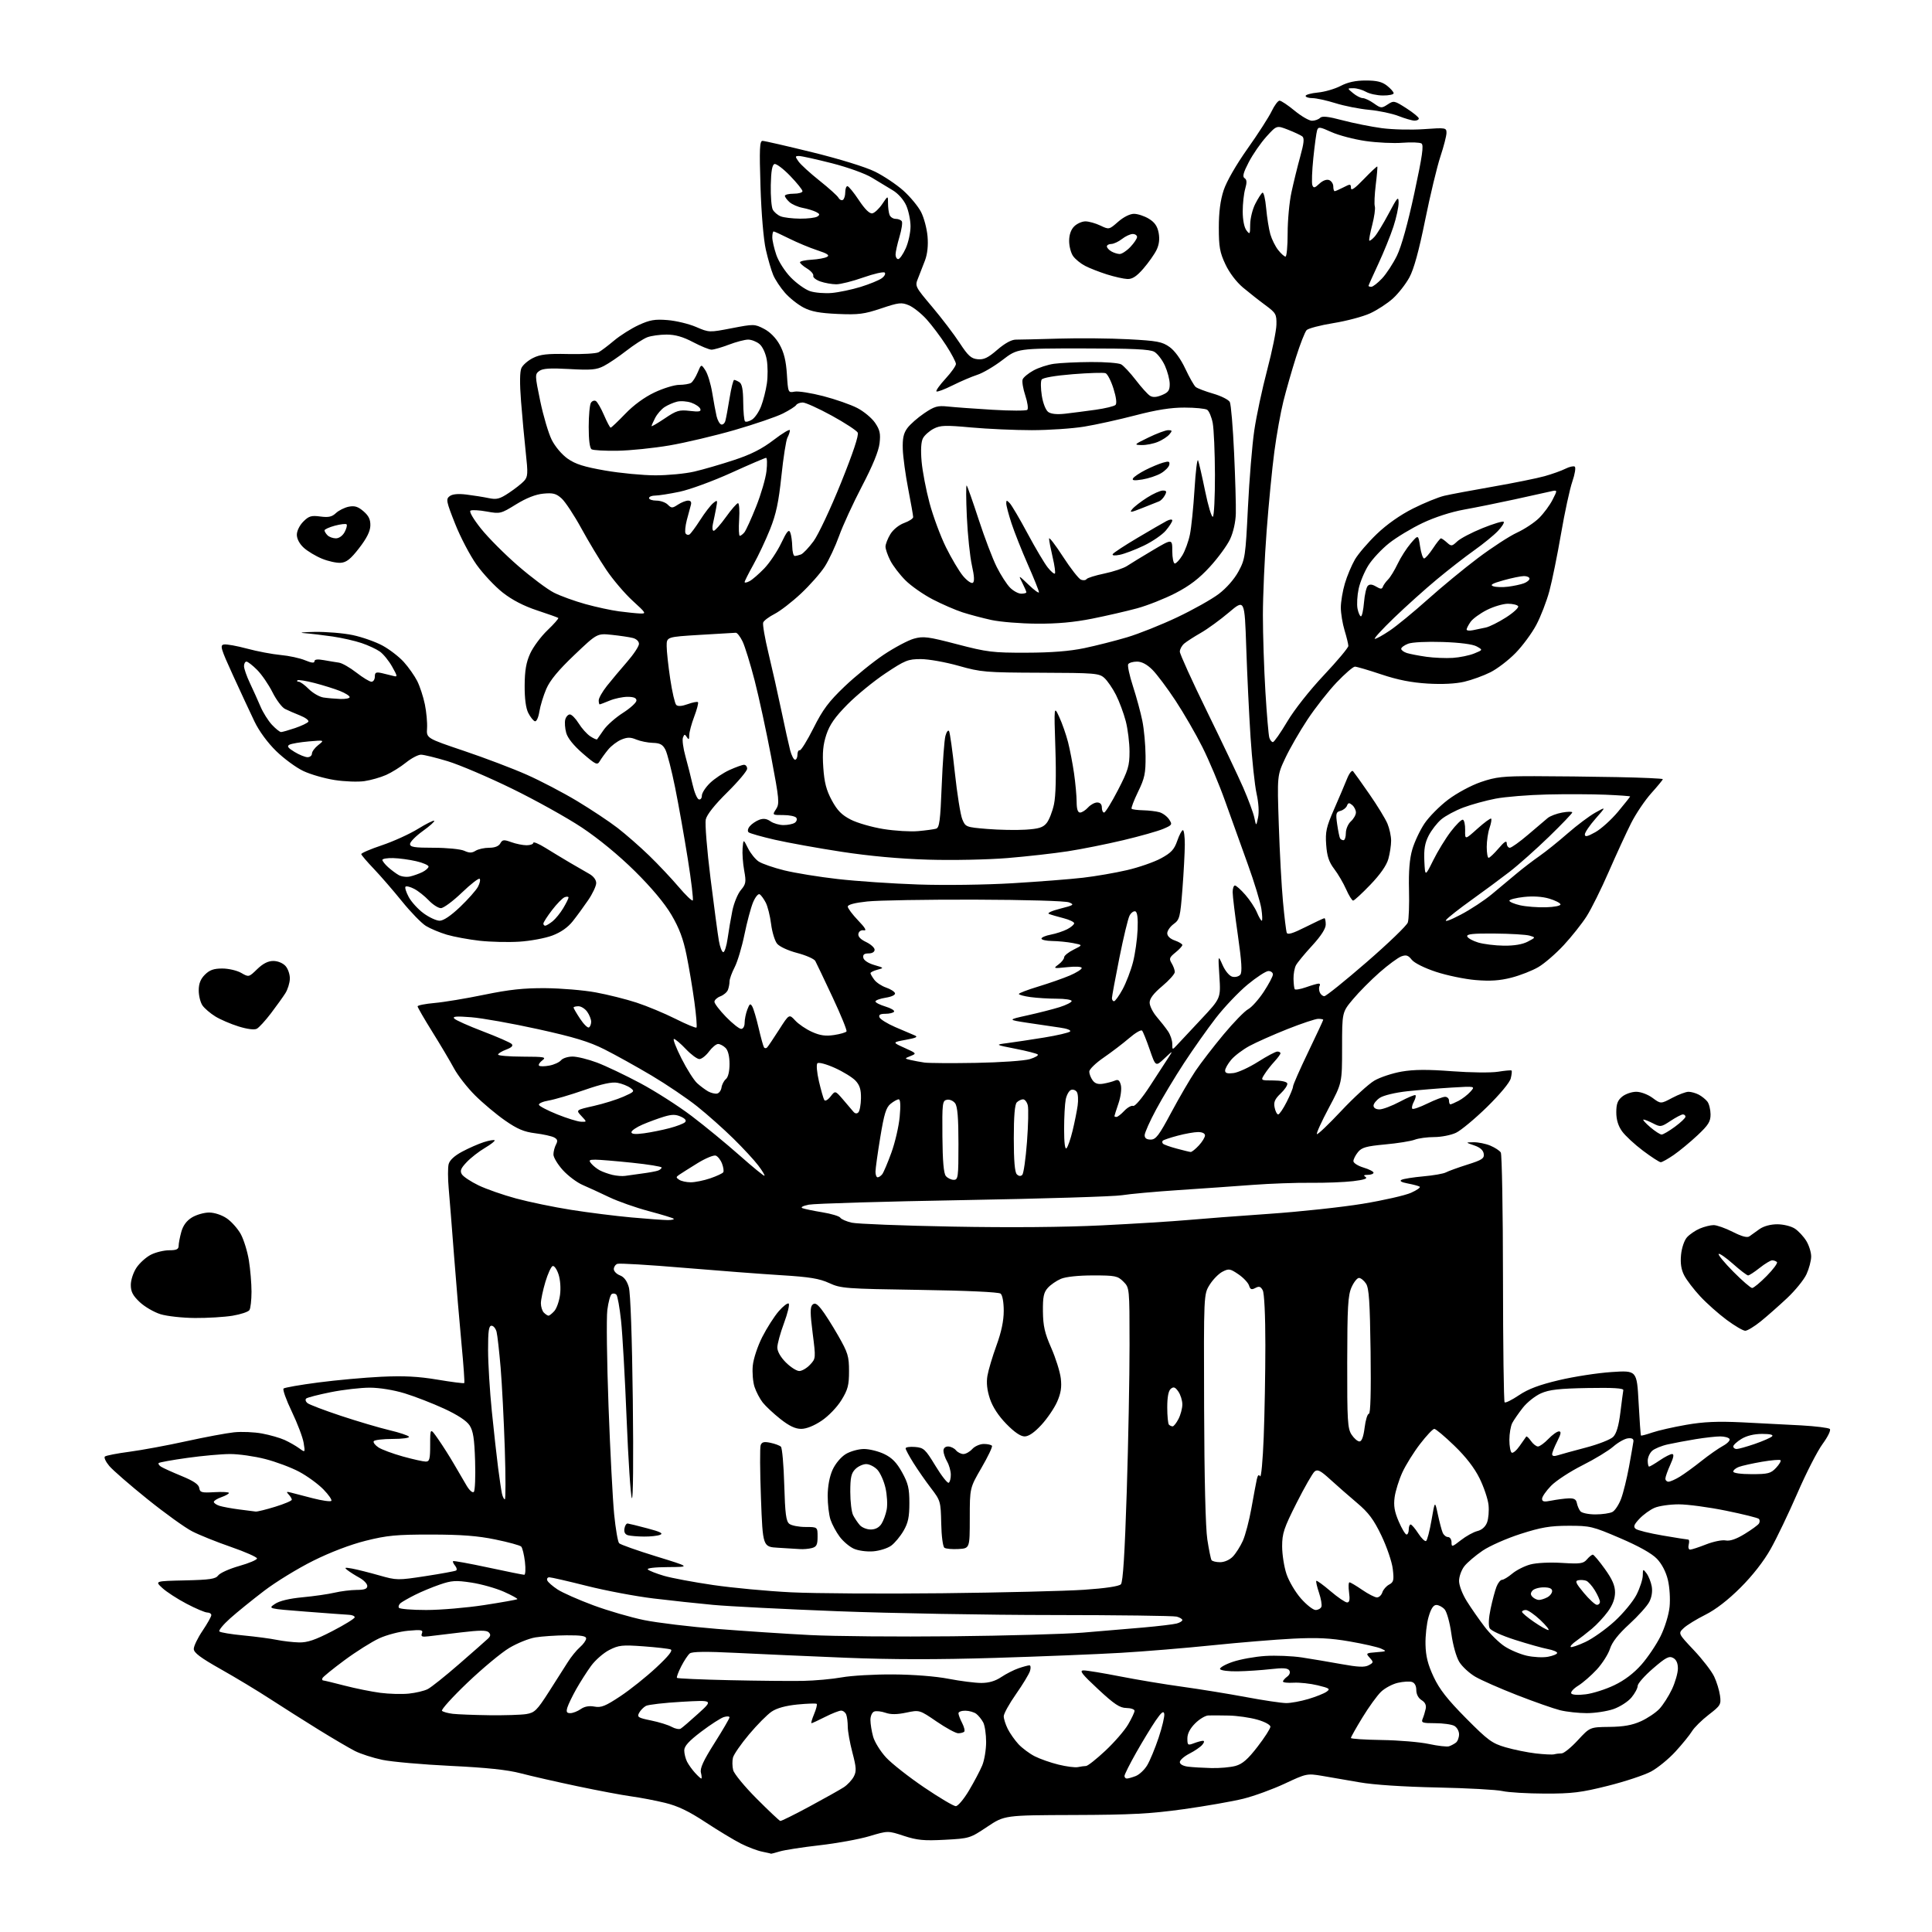 <?xml version="1.0" encoding="UTF-8" standalone="no"?>
<svg 
  version="1.1" 
  xmlns="http://www.w3.org/2000/svg" 
  xmlns:xlink="http://www.w3.org/1999/xlink" 
  xmlns:svg="http://www.w3.org/2000/svg"
  xmlns:rdf="http://www.w3.org/1999/02/22-rdf-syntax-ns#"
  xmlns:cc="http://creativecommons.org/ns#"
  xmlns:dc="http://purl.org/dc/elements/1.1/"
  viewBox="0 0 768 768"
  width="768"
  height="768"
>
<style>svg {background-color: white; }</style>"
<path stroke="none" fill="black" fill-rule="evenodd" d="M306.51,736.89C306.50,736.82 304.93,736.46 303.00,736.07C301.07,735.69 297.25,734.24 294.50,732.85C291.75,731.45 285.41,727.62 280.40,724.33C273.77,719.97 269.43,717.89 264.38,716.66C260.57,715.73 254.53,714.58 250.97,714.09C247.41,713.61 237.75,711.79 229.50,710.05C221.25,708.31 211.12,706.00 207.00,704.92C201.72,703.53 193.49,702.66 179.16,701.97C167.97,701.43 155.75,700.35 152.02,699.57C148.28,698.79 143.36,697.20 141.07,696.04C138.79,694.87 132.33,691.08 126.71,687.61C121.10,684.14 112.42,678.64 107.43,675.40C102.45,672.15 93.57,666.80 87.71,663.50C79.74,659.01 77.05,656.99 77.03,655.49C77.01,654.38 78.57,651.13 80.50,648.28C82.42,645.42 84.00,642.61 84.00,642.04C84.00,641.47 83.28,641.00 82.40,641.00C81.51,641.00 77.80,639.43 74.14,637.50C70.48,635.58 66.15,632.77 64.52,631.25C61.54,628.50 61.54,628.50 73.52,628.23C83.51,628.00 85.71,627.67 86.77,626.23C87.47,625.28 91.22,623.60 95.10,622.50C98.98,621.40 102.15,620.06 102.16,619.51C102.16,618.97 97.51,616.91 91.83,614.94C86.15,612.98 79.19,610.18 76.37,608.72C73.54,607.27 65.55,601.52 58.62,595.94C51.68,590.36 44.85,584.42 43.44,582.75C42.04,581.08 41.25,579.39 41.69,579.00C42.14,578.60 46.55,577.74 51.50,577.09C56.45,576.43 66.58,574.56 74.00,572.92C81.42,571.29 89.97,569.69 93.00,569.37C96.03,569.05 101.05,569.26 104.16,569.84C107.28,570.42 111.33,571.58 113.16,572.42C115.00,573.26 117.59,574.74 118.92,575.71C121.34,577.47 121.34,577.47 120.70,573.54C120.35,571.38 118.23,565.80 116.00,561.14C113.76,556.48 112.29,552.35 112.72,551.96C113.15,551.58 119.35,550.49 126.50,549.56C133.65,548.62 144.93,547.60 151.56,547.28C160.53,546.86 166.24,547.15 173.90,548.43C179.55,549.38 184.34,549.99 184.55,549.79C184.75,549.59 184.27,542.69 183.48,534.46C182.70,526.23 181.37,510.50 180.52,499.50C179.68,488.50 178.71,476.29 178.36,472.36C178.01,468.43 178.00,464.12 178.34,462.78C178.74,461.20 180.64,459.44 183.73,457.79C186.35,456.39 190.22,454.69 192.32,454.02C194.42,453.35 196.35,453.02 196.61,453.28C196.88,453.54 195.16,454.90 192.80,456.29C190.43,457.68 187.16,460.23 185.53,461.95C183.18,464.42 182.77,465.43 183.59,466.79C184.16,467.73 187.14,469.71 190.21,471.19C193.27,472.67 199.99,475.02 205.14,476.41C210.29,477.81 220.12,479.84 227.00,480.93C233.88,482.02 244.68,483.38 251.00,483.95C257.32,484.53 263.81,484.99 265.42,485.00C267.02,485.00 268.09,484.76 267.80,484.46C267.50,484.17 263.04,482.80 257.88,481.43C252.72,480.06 245.64,477.56 242.15,475.89C238.66,474.22 233.94,472.04 231.65,471.06C229.36,470.08 225.80,467.41 223.74,465.14C221.68,462.86 220.00,460.07 220.00,458.93C220.00,457.80 220.46,456.02 221.01,454.98C221.80,453.51 221.63,452.87 220.26,452.14C219.29,451.63 215.92,450.88 212.76,450.49C208.30,449.93 205.64,448.81 200.76,445.41C197.32,443.02 191.97,438.53 188.87,435.45C185.77,432.37 181.99,427.52 180.46,424.67C178.93,421.83 175.05,415.29 171.84,410.15C168.63,405.00 166.00,400.45 166.00,400.04C166.00,399.63 169.04,399.03 172.75,398.70C176.46,398.38 185.35,396.90 192.50,395.42C202.40,393.38 208.19,392.75 216.79,392.81C222.99,392.86 231.99,393.61 236.79,394.49C241.58,395.37 248.90,397.20 253.05,398.56C257.20,399.92 264.15,402.81 268.49,404.99C272.83,407.17 276.60,408.74 276.86,408.47C277.13,408.20 276.76,403.60 276.03,398.24C275.30,392.88 273.90,384.52 272.91,379.66C271.60,373.17 269.99,368.91 266.90,363.66C264.19,359.06 258.99,352.85 252.38,346.31C245.96,339.97 238.00,333.42 231.29,328.95C225.35,325.01 212.85,318.05 203.50,313.49C194.15,308.92 182.65,304.02 177.95,302.59C173.25,301.17 168.47,300.00 167.34,300.00C166.20,300.00 163.53,301.41 161.39,303.13C159.25,304.86 155.70,307.07 153.50,308.05C151.30,309.03 147.42,310.14 144.87,310.51C142.32,310.89 136.98,310.69 133.00,310.07C129.02,309.45 123.43,307.84 120.58,306.49C117.73,305.15 112.87,301.57 109.78,298.56C106.36,295.22 102.98,290.61 101.15,286.79C99.49,283.33 95.66,275.10 92.64,268.50C87.72,257.74 87.35,256.47 89.03,256.19C90.07,256.01 94.20,256.76 98.21,257.84C102.22,258.92 108.22,260.06 111.54,260.37C114.86,260.67 119.25,261.62 121.29,262.48C123.84,263.54 125.00,263.67 125.00,262.88C125.00,262.11 126.21,261.96 128.75,262.42C130.81,262.79 133.51,263.24 134.74,263.41C135.98,263.58 139.09,265.36 141.66,267.36C144.23,269.36 146.93,271.00 147.66,271.00C148.40,271.00 149.00,270.09 149.00,268.98C149.00,267.30 149.46,267.06 151.75,267.57C153.26,267.91 155.34,268.42 156.37,268.70C158.09,269.17 158.05,268.85 155.88,265.00C154.58,262.69 152.39,259.99 151.01,259.01C149.63,258.04 146.36,256.51 143.73,255.63C141.11,254.74 135.94,253.57 132.23,253.02C128.53,252.48 123.47,251.88 121.00,251.69C118.53,251.50 120.33,251.28 125.00,251.19C129.68,251.11 136.55,251.68 140.28,252.47C144.01,253.26 149.32,255.14 152.08,256.64C154.85,258.15 158.64,261.07 160.51,263.14C162.38,265.21 164.78,268.62 165.84,270.70C166.90,272.79 168.27,276.98 168.89,280.00C169.51,283.02 169.90,287.29 169.76,289.48C169.50,293.45 169.50,293.45 184.50,298.51C192.75,301.29 203.95,305.54 209.39,307.96C214.84,310.37 223.84,315.08 229.40,318.42C234.96,321.77 242.21,326.58 245.51,329.13C248.80,331.68 254.46,336.63 258.07,340.13C261.68,343.63 266.92,349.20 269.73,352.50C272.53,355.80 275.07,358.25 275.38,357.94C275.69,357.64 274.81,350.21 273.41,341.44C272.02,332.67 269.75,319.90 268.37,313.07C266.99,306.23 265.25,299.46 264.51,298.02C263.45,295.96 262.37,295.38 259.52,295.30C257.52,295.24 254.56,294.65 252.94,293.98C250.62,293.01 249.37,293.02 246.98,294.01C245.32,294.70 242.96,296.49 241.73,298.00C240.50,299.50 239.01,301.56 238.42,302.57C237.43,304.26 236.87,304.00 231.66,299.51C228.03,296.37 225.66,293.42 225.08,291.33C224.58,289.52 224.41,287.14 224.70,286.02C225.00,284.91 225.82,284.00 226.54,284.00C227.25,284.00 228.82,285.60 230.03,287.55C231.24,289.50 233.31,291.82 234.64,292.69C235.97,293.56 237.19,294.10 237.36,293.89C237.52,293.67 238.69,291.99 239.97,290.15C241.24,288.30 244.69,285.25 247.64,283.37C250.59,281.48 253.00,279.28 253.00,278.47C253.00,277.45 251.91,277.00 249.47,277.00C247.53,277.00 244.32,277.68 242.35,278.50C240.37,279.32 238.59,280.00 238.38,280.00C238.17,280.00 238.00,279.28 238.00,278.39C238.00,277.51 239.46,274.94 241.25,272.67C243.04,270.41 246.64,266.12 249.25,263.13C251.86,260.14 254.00,256.91 254.00,255.95C254.00,254.94 252.97,253.96 251.53,253.60C250.16,253.25 246.42,252.70 243.21,252.36C237.36,251.75 237.36,251.75 228.31,260.37C221.95,266.42 218.63,270.44 217.16,273.85C216.01,276.52 214.77,280.59 214.40,282.89C214.02,285.29 213.25,286.92 212.62,286.71C212.00,286.52 210.83,285.04 210.01,283.43C209.03,281.52 208.53,277.71 208.56,272.50C208.60,266.53 209.15,263.30 210.76,259.78C211.94,257.18 215.03,253.02 217.62,250.54C220.22,248.05 222.16,245.85 221.92,245.64C221.69,245.44 217.90,244.09 213.50,242.64C208.20,240.89 203.59,238.50 199.84,235.56C196.73,233.11 192.06,228.14 189.46,224.50C186.86,220.86 183.01,213.52 180.91,208.19C177.39,199.31 177.21,198.39 178.74,197.24C179.85,196.40 182.08,196.19 185.45,196.60C188.23,196.94 192.18,197.57 194.24,198.00C197.44,198.67 198.62,198.37 202.32,195.91C204.70,194.33 207.41,192.20 208.34,191.17C209.84,189.52 209.92,188.24 209.00,179.90C208.44,174.73 207.59,165.55 207.12,159.51C206.56,152.40 206.62,147.74 207.27,146.31C207.82,145.09 209.90,143.29 211.89,142.30C214.78,140.86 217.56,140.55 225.85,140.73C231.54,140.86 236.99,140.54 237.95,140.03C238.92,139.51 241.69,137.42 244.10,135.39C246.52,133.36 250.92,130.58 253.87,129.22C258.32,127.17 260.29,126.83 265.37,127.24C268.74,127.51 273.84,128.74 276.70,129.97C281.89,132.20 281.93,132.20 290.88,130.47C299.65,128.78 299.96,128.78 303.68,130.70C306.06,131.93 308.41,134.29 309.91,136.99C311.64,140.09 312.45,143.41 312.80,148.74C313.27,156.13 313.29,156.18 315.88,155.68C317.31,155.41 322.43,156.21 327.25,157.46C332.07,158.71 338.15,160.83 340.76,162.18C343.36,163.52 346.55,166.17 347.84,168.06C349.76,170.88 350.09,172.35 349.64,176.21C349.29,179.30 346.90,185.14 342.68,193.21C339.15,199.97 335.05,208.88 333.57,213.00C332.09,217.12 329.52,222.62 327.86,225.21C326.20,227.80 321.94,232.63 318.39,235.95C314.84,239.28 310.13,242.91 307.92,244.04C305.71,245.17 303.67,246.70 303.38,247.45C303.09,248.20 304.04,253.70 305.48,259.66C306.92,265.62 309.23,275.90 310.61,282.50C311.99,289.10 313.56,296.19 314.10,298.25C314.64,300.31 315.51,302.00 316.04,302.00C316.57,302.00 317.00,301.10 317.00,300.00C317.00,298.90 317.41,298.11 317.91,298.25C318.40,298.39 320.87,294.41 323.39,289.40C327.09,282.03 329.44,278.89 335.73,272.89C340.00,268.81 347.01,263.13 351.29,260.26C355.58,257.40 360.98,254.53 363.29,253.88C367.05,252.84 368.88,253.07 380.50,256.11C392.45,259.23 394.67,259.50 408.00,259.46C417.93,259.44 425.18,258.86 431.00,257.65C435.68,256.67 443.32,254.73 448.00,253.34C452.68,251.95 461.64,248.37 467.93,245.39C474.22,242.41 481.65,238.24 484.44,236.13C487.49,233.83 490.63,230.26 492.30,227.19C494.95,222.32 495.12,221.16 496.07,201.79C496.62,190.63 497.75,176.81 498.60,171.08C499.44,165.34 501.75,154.54 503.72,147.08C505.69,139.61 507.35,131.50 507.40,129.06C507.49,124.92 507.20,124.40 503.00,121.30C500.52,119.48 496.52,116.32 494.10,114.30C491.46,112.07 488.67,108.40 487.11,105.05C484.90,100.36 484.50,98.11 484.50,90.50C484.50,84.33 485.10,79.66 486.41,75.66C487.57,72.14 491.34,65.57 495.91,59.11C500.09,53.22 504.40,46.51 505.50,44.21C506.60,41.91 508.01,40.02 508.64,40.01C509.27,40.01 511.96,41.80 514.62,44.00C517.29,46.20 520.39,48.00 521.53,48.00C522.67,48.00 524.11,47.49 524.73,46.87C525.57,46.03 527.87,46.28 533.68,47.82C537.98,48.96 544.99,50.36 549.25,50.94C553.51,51.51 561.04,51.69 566.00,51.34C574.71,50.72 575.00,50.77 575.00,52.83C575.00,54.00 573.91,58.23 572.58,62.23C571.25,66.23 568.53,77.59 566.52,87.47C564.05,99.69 562.04,106.99 560.25,110.28C558.81,112.93 555.85,116.71 553.68,118.67C551.51,120.63 547.44,123.28 544.62,124.57C541.80,125.86 535.25,127.60 530.05,128.44C524.86,129.28 520.06,130.54 519.40,131.23C518.73,131.93 516.83,136.78 515.18,142.00C513.52,147.22 511.27,155.10 510.17,159.50C509.07,163.90 507.45,172.90 506.58,179.50C505.70,186.10 504.32,200.28 503.51,211.00C502.69,221.72 502.03,236.80 502.02,244.50C502.02,252.20 502.47,265.93 503.02,275.00C503.57,284.07 504.27,292.29 504.58,293.25C504.88,294.21 505.52,295.00 506.00,295.00C506.47,295.00 509.03,291.34 511.68,286.88C514.48,282.15 520.58,274.42 526.25,268.40C531.61,262.70 536.00,257.47 535.99,256.77C535.98,256.07 535.31,253.29 534.49,250.59C533.67,247.89 533.00,243.81 533.00,241.52C533.00,239.23 533.72,234.92 534.61,231.93C535.49,228.94 537.30,224.66 538.61,222.40C539.93,220.15 543.84,215.59 547.30,212.27C551.28,208.45 556.57,204.73 561.69,202.15C566.15,199.91 571.75,197.63 574.15,197.07C576.54,196.51 585.25,194.88 593.50,193.44C601.75,192.00 610.98,190.13 614.00,189.29C617.02,188.44 620.75,187.11 622.28,186.33C623.81,185.56 625.47,185.17 625.97,185.48C626.48,185.80 626.06,188.41 625.03,191.42C624.01,194.37 621.99,203.70 620.54,212.15C619.09,220.59 617.00,230.86 615.90,234.96C614.79,239.07 612.45,245.13 610.69,248.43C608.94,251.72 605.23,256.75 602.45,259.59C599.68,262.43 595.18,265.88 592.45,267.24C589.73,268.61 585.07,270.30 582.09,271.00C578.65,271.81 573.35,272.08 567.51,271.73C561.06,271.34 555.59,270.26 549.11,268.09C544.04,266.39 539.31,265.00 538.60,265.00C537.90,265.00 534.64,267.81 531.36,271.25C528.08,274.69 522.85,281.35 519.74,286.05C516.63,290.75 512.64,297.67 510.89,301.43C507.69,308.26 507.69,308.26 508.34,327.88C508.69,338.67 509.44,352.45 510.01,358.50C510.57,364.55 511.24,370.07 511.50,370.77C511.83,371.69 513.92,371.06 518.95,368.52C522.80,366.59 526.19,365.00 526.48,365.00C526.76,365.00 527.00,366.13 527.00,367.51C527.00,369.15 525.14,372.04 521.60,375.90C518.62,379.13 515.73,382.64 515.16,383.71C514.59,384.77 514.16,387.18 514.19,389.07C514.23,390.96 514.44,392.81 514.66,393.20C514.87,393.58 516.90,393.24 519.15,392.45C521.41,391.65 523.67,391.00 524.18,391.00C524.70,391.00 524.87,391.41 524.56,391.91C524.25,392.41 524.27,393.54 524.60,394.41C524.94,395.28 525.77,396.00 526.44,396.00C527.11,396.00 534.69,389.90 543.28,382.45C551.87,375.00 559.23,367.92 559.63,366.70C560.03,365.49 560.25,359.67 560.10,353.78C559.92,346.31 560.32,341.41 561.41,337.65C562.28,334.68 564.45,330.06 566.24,327.38C568.03,324.71 572.27,320.43 575.66,317.87C579.14,315.25 584.80,312.20 588.66,310.88C594.62,308.83 597.37,308.53 610.00,308.54C617.98,308.55 632.71,308.72 642.75,308.91C652.79,309.10 661.00,309.48 661.00,309.73C661.00,309.99 658.93,312.51 656.40,315.32C653.88,318.13 650.27,323.49 648.38,327.24C646.49,330.99 642.50,339.66 639.51,346.51C636.53,353.36 632.56,361.35 630.70,364.26C628.84,367.17 624.75,372.32 621.62,375.70C618.48,379.09 613.94,383.02 611.52,384.43C609.11,385.85 604.29,387.74 600.82,388.63C596.17,389.82 592.42,390.07 586.61,389.59C582.27,389.23 575.16,387.75 570.82,386.32C566.18,384.79 562.20,382.79 561.18,381.50C559.79,379.73 558.97,379.47 557.04,380.18C555.73,380.67 551.84,383.53 548.41,386.54C544.98,389.56 540.22,394.35 537.84,397.20C533.50,402.37 533.50,402.37 533.50,416.44C533.50,430.50 533.50,430.50 528.23,440.40C525.33,445.84 523.20,450.53 523.49,450.82C523.78,451.11 528.11,446.99 533.11,441.66C538.11,436.33 544.07,430.88 546.35,429.55C548.63,428.22 553.51,426.61 557.18,425.97C562.04,425.13 567.51,425.09 577.18,425.83C584.57,426.39 592.73,426.48 595.50,426.03C598.25,425.58 600.67,425.37 600.87,425.56C601.07,425.75 600.93,427.17 600.54,428.70C600.14,430.33 596.20,435.06 591.11,440.05C586.30,444.75 580.75,449.36 578.78,450.30C576.81,451.23 572.93,452.00 570.16,452.00C567.40,452.00 563.89,452.47 562.37,453.05C560.84,453.63 555.55,454.48 550.61,454.93C543.09,455.63 541.31,456.13 539.81,457.99C538.81,459.22 538.00,460.83 538.00,461.57C538.00,462.31 539.80,463.46 542.00,464.12C544.20,464.78 546.00,465.70 546.00,466.16C546.00,466.62 544.99,467.01 543.75,467.02C542.08,467.03 541.86,467.26 542.88,467.90C543.79,468.48 542.11,469.03 537.88,469.53C534.37,469.95 526.77,470.24 521.00,470.18C515.23,470.12 504.88,470.49 498.00,471.01C491.12,471.53 477.85,472.46 468.50,473.08C459.15,473.70 449.02,474.62 446.00,475.12C442.98,475.63 414.62,476.50 383.00,477.06C351.38,477.61 323.70,478.43 321.50,478.88C319.10,479.37 318.10,479.93 319.00,480.27C319.82,480.59 323.39,481.33 326.93,481.91C330.47,482.49 333.66,483.45 334.03,484.05C334.40,484.65 336.46,485.55 338.60,486.04C340.75,486.52 358.70,487.23 378.50,487.59C401.48,488.02 423.00,487.84 438.00,487.10C450.93,486.46 466.23,485.51 472.00,484.99C477.77,484.47 492.45,483.35 504.61,482.51C516.77,481.67 533.45,479.87 541.68,478.52C549.90,477.17 558.56,475.20 560.91,474.15C563.26,473.10 564.81,472.00 564.34,471.71C563.87,471.42 561.74,470.85 559.61,470.45C557.10,469.98 556.22,469.47 557.12,469.00C557.88,468.60 561.78,467.98 565.78,467.62C569.78,467.27 573.83,466.56 574.78,466.04C575.73,465.53 579.56,464.14 583.31,462.95C589.18,461.10 590.07,460.50 589.81,458.65C589.60,457.21 588.34,456.10 586.00,455.31C582.50,454.11 582.50,454.11 585.78,454.06C587.59,454.03 590.57,454.63 592.41,455.40C594.25,456.17 596.13,457.40 596.59,458.14C597.04,458.88 597.44,481.39 597.46,508.16C597.48,534.93 597.77,557.10 598.11,557.44C598.45,557.78 601.01,556.51 603.81,554.62C607.51,552.14 611.88,550.49 619.70,548.64C625.64,547.23 635.04,545.78 640.59,545.41C650.68,544.74 650.68,544.74 651.37,557.56C651.74,564.61 652.17,570.50 652.32,570.65C652.46,570.79 654.49,570.25 656.82,569.45C659.15,568.65 665.21,567.27 670.28,566.39C677.21,565.18 682.73,564.94 692.50,565.40C699.65,565.74 710.23,566.29 716.00,566.61C721.77,566.94 726.90,567.58 727.38,568.03C727.88,568.50 726.63,571.09 724.52,573.98C722.45,576.79 717.95,585.59 714.51,593.53C711.06,601.46 706.28,611.46 703.87,615.73C701.12,620.63 696.68,626.31 691.87,631.11C686.93,636.04 682.02,639.83 677.91,641.89C674.42,643.63 670.55,646.01 669.31,647.18C667.05,649.31 667.05,649.31 673.31,655.95C676.76,659.60 680.40,664.32 681.40,666.44C682.41,668.55 683.45,671.97 683.73,674.03C684.21,677.57 683.95,678.00 679.23,681.64C676.48,683.76 673.49,686.71 672.59,688.20C671.69,689.68 668.75,693.30 666.06,696.24C663.38,699.18 659.00,702.76 656.34,704.20C653.68,705.63 645.93,708.20 639.13,709.90C628.51,712.56 624.97,713.00 614.13,712.98C607.18,712.96 599.61,712.51 597.29,711.98C594.97,711.44 583.27,710.80 571.29,710.55C557.90,710.27 546.03,709.49 540.50,708.51C535.55,707.64 528.79,706.48 525.48,705.92C519.59,704.94 519.26,705.01 510.73,709.01C505.93,711.26 498.51,713.96 494.25,715.02C489.99,716.08 479.30,717.95 470.50,719.18C457.32,721.01 449.64,721.42 426.90,721.49C399.31,721.58 399.31,721.58 392.40,726.20C385.59,730.75 385.37,730.82 375.56,731.34C367.24,731.78 364.59,731.52 359.30,729.79C352.98,727.71 352.98,727.71 345.57,729.92C341.49,731.13 332.60,732.75 325.82,733.52C319.05,734.29 311.93,735.39 310.01,735.96C308.09,736.53 306.51,736.95 306.51,736.89zM310.18,723.86C310.56,723.94 315.80,721.34 321.83,718.09C327.86,714.84 333.98,711.40 335.44,710.45C336.89,709.49 338.67,707.59 339.39,706.22C340.50,704.11 340.42,702.65 338.85,696.68C337.83,692.81 337.00,688.18 337.00,686.40C337.00,684.62 336.73,682.45 336.39,681.58C336.06,680.71 335.14,680.00 334.36,680.00C333.58,680.00 330.71,681.12 328.00,682.50C325.29,683.88 322.85,685.00 322.58,685.00C322.32,685.00 322.78,683.38 323.61,681.39C324.44,679.41 324.91,677.58 324.66,677.32C324.40,677.07 320.98,677.18 317.05,677.56C312.33,678.03 308.82,678.99 306.73,680.40C304.99,681.57 300.95,685.65 297.76,689.45C294.56,693.26 291.68,697.41 291.36,698.69C291.04,699.96 291.08,702.20 291.45,703.66C291.82,705.12 296.03,710.23 300.81,715.02C305.59,719.81 309.81,723.79 310.18,723.86zM379.95,717.98C380.80,717.97 383.17,715.16 385.20,711.73C387.24,708.30 389.60,703.83 390.45,701.78C391.30,699.74 392.00,695.55 392.00,692.47C392.00,689.39 391.48,685.89 390.84,684.68C390.20,683.48 388.96,681.95 388.09,681.28C387.21,680.61 385.26,680.05 383.75,680.03C382.24,680.01 381.00,680.47 381.00,681.05C381.00,681.63 381.66,683.37 382.46,684.92C383.26,686.48 383.64,688.03 383.29,688.37C382.95,688.72 381.87,689.00 380.90,689.00C379.92,689.00 376.07,686.90 372.32,684.34C365.52,679.69 365.52,679.69 360.26,680.79C356.55,681.57 354.11,681.59 351.99,680.85C350.33,680.27 348.31,680.05 347.49,680.37C346.66,680.68 346.00,682.17 346.01,683.72C346.01,685.25 346.49,688.23 347.08,690.35C347.67,692.47 349.98,696.19 352.21,698.61C354.44,701.03 361.25,706.38 367.33,710.50C373.42,714.63 379.10,717.99 379.95,717.98zM278.78,707.00C279.02,707.00 278.95,705.95 278.63,704.67C278.20,702.94 279.57,699.94 284.01,692.92C287.29,687.74 289.98,683.13 289.99,682.68C289.99,682.23 288.99,682.18 287.75,682.56C286.51,682.94 282.46,685.55 278.75,688.36C273.82,692.10 272.00,694.11 272.00,695.81C272.00,697.08 272.51,699.11 273.12,700.32C273.74,701.52 275.17,703.51 276.30,704.75C277.43,705.99 278.54,707.00 278.78,707.00zM447.93,707.00C448.45,707.00 450.02,706.56 451.43,706.02C452.84,705.49 454.90,703.58 456.00,701.77C457.09,699.97 459.15,695.02 460.57,690.77C461.99,686.51 463.00,682.24 462.81,681.27C462.55,679.95 461.68,680.64 459.37,684.00C457.68,686.48 454.20,692.20 451.64,696.72C449.09,701.23 447.00,705.40 447.00,705.97C447.00,706.53 447.42,707.00 447.93,707.00zM428.50,702.45C429.60,702.22 431.05,702.02 431.71,702.01C432.38,702.01 435.84,699.27 439.40,695.94C442.96,692.61 447.03,687.92 448.44,685.51C449.85,683.11 451.00,680.66 451.00,680.07C451.00,679.48 449.54,678.98 447.75,678.95C445.12,678.92 442.97,677.48 436.50,671.47C429.98,665.40 428.92,664.02 430.77,664.01C432.01,664.01 438.54,665.08 445.27,666.40C451.99,667.72 463.12,669.57 470.00,670.51C476.88,671.46 488.24,673.30 495.26,674.61C502.27,675.93 509.50,677.00 511.33,677.00C513.15,677.00 517.08,676.28 520.06,675.39C523.04,674.51 526.29,673.21 527.30,672.51C528.92,671.37 528.54,671.09 523.81,669.94C520.89,669.23 516.59,668.77 514.25,668.90C511.91,669.04 510.00,668.83 510.00,668.44C510.00,668.04 510.74,667.18 511.65,666.51C512.65,665.78 512.99,664.80 512.52,664.03C511.92,663.07 510.07,662.94 505.11,663.51C501.48,663.92 495.57,664.32 492.00,664.38C488.43,664.45 485.27,664.05 485.00,663.50C484.73,662.95 486.98,661.65 490.00,660.62C493.02,659.59 498.88,658.53 503.00,658.27C507.12,658.01 513.65,658.28 517.50,658.86C521.35,659.45 528.43,660.64 533.22,661.51C539.88,662.72 542.45,662.83 544.06,661.97C546.04,660.91 546.07,660.73 544.48,658.98C542.87,657.20 542.98,657.11 547.15,656.78C551.28,656.46 551.37,656.38 548.97,655.33C547.59,654.72 541.96,653.44 536.47,652.49C528.82,651.17 523.59,650.91 514.00,651.39C507.12,651.73 492.73,652.92 482.00,654.02C471.27,655.13 454.85,656.48 445.50,657.03C436.15,657.58 413.65,658.49 395.50,659.04C372.54,659.74 354.44,659.72 336.00,658.97C321.43,658.38 301.85,657.51 292.50,657.04C280.57,656.45 275.11,656.52 274.18,657.28C273.45,657.88 271.92,660.20 270.78,662.43C269.64,664.67 268.88,666.71 269.10,666.98C269.32,667.24 278.73,667.65 290.00,667.90C301.27,668.15 314.40,668.27 319.17,668.18C323.94,668.09 330.91,667.45 334.67,666.77C338.43,666.09 347.57,665.56 355.00,665.61C363.09,665.66 371.94,666.35 377.08,667.35C381.80,668.26 387.65,669.00 390.10,669.00C393.09,669.00 395.67,668.24 398.02,666.66C399.93,665.38 403.03,663.80 404.90,663.16C406.77,662.52 408.71,662.00 409.22,662.00C409.72,662.00 409.82,663.01 409.44,664.25C409.05,665.49 406.55,669.62 403.87,673.44C401.19,677.26 399.00,681.22 399.00,682.24C399.00,683.26 399.73,685.54 400.61,687.30C401.50,689.06 403.41,691.78 404.86,693.34C406.31,694.90 409.19,697.05 411.26,698.12C413.33,699.18 417.60,700.69 420.76,701.46C423.92,702.24 427.40,702.69 428.50,702.45zM481.50,702.83C484.80,702.92 489.14,702.53 491.14,701.98C493.90,701.21 496.03,699.36 499.89,694.35C502.70,690.71 505.00,687.13 505.00,686.40C505.00,685.63 502.73,684.41 499.75,683.57C496.86,682.75 491.80,682.03 488.50,681.96C485.20,681.89 481.52,681.87 480.33,681.92C479.13,681.96 476.77,683.38 475.08,685.08C473.06,687.10 472.00,689.15 472.00,691.05C472.00,693.75 472.18,693.88 474.57,692.98C475.98,692.44 477.61,692.00 478.19,692.00C478.83,692.00 478.73,692.62 477.94,693.57C477.22,694.44 474.92,696.02 472.82,697.09C470.72,698.16 469.00,699.68 469.00,700.46C469.00,701.31 470.30,702.03 472.25,702.28C474.04,702.50 478.20,702.75 481.50,702.83zM617.83,697.36C618.56,697.16 619.89,697.00 620.77,697.00C621.66,697.00 624.55,694.65 627.20,691.78C632.03,686.56 632.03,686.56 639.76,686.47C645.36,686.41 648.81,685.79 652.24,684.25C654.85,683.08 658.17,680.85 659.63,679.31C661.08,677.76 663.33,674.25 664.63,671.50C665.92,668.75 666.98,665.05 666.99,663.29C667.00,661.13 666.37,659.73 665.08,659.04C663.47,658.18 662.15,658.88 657.08,663.26C653.74,666.14 651.00,669.25 651.00,670.17C651.00,671.09 649.87,673.19 648.49,674.83C647.10,676.48 643.87,678.54 641.31,679.41C638.74,680.28 634.00,681.00 630.76,681.00C627.53,681.00 622.77,680.48 620.19,679.85C617.61,679.21 609.92,676.51 603.10,673.85C596.27,671.19 588.78,667.89 586.43,666.51C584.09,665.14 581.24,662.51 580.10,660.66C578.90,658.72 577.56,653.96 576.93,649.40C576.33,645.04 575.13,640.72 574.26,639.75C573.40,638.79 571.92,638.00 570.97,638.00C569.79,638.00 568.83,639.47 567.88,642.75C567.12,645.36 566.57,650.31 566.66,653.75C566.77,658.41 567.60,661.68 569.88,666.56C572.20,671.52 575.33,675.51 582.72,682.98C591.53,691.86 593.10,693.01 598.50,694.58C601.80,695.54 607.20,696.63 610.50,697.02C613.80,697.40 617.10,697.56 617.83,697.36zM576.00,694.18C576.83,693.91 578.06,693.25 578.75,692.72C579.44,692.19 580.00,690.70 580.00,689.41C580.00,688.12 579.13,686.61 578.07,686.04C577.00,685.47 573.58,685.00 570.46,685.00C565.44,685.00 564.87,684.80 565.52,683.25C565.93,682.29 566.47,680.52 566.73,679.32C567.05,677.85 566.53,676.72 565.10,675.83C563.81,675.03 563.00,673.48 563.00,671.83C563.00,670.13 562.35,668.94 561.25,668.60C560.29,668.30 557.76,668.46 555.64,668.95C553.51,669.44 550.52,671.04 548.98,672.51C547.45,673.99 544.12,678.57 541.60,682.71C539.07,686.85 537.00,690.52 537.01,690.87C537.01,691.22 542.52,691.58 549.26,691.68C555.99,691.78 564.42,692.49 568.00,693.26C571.58,694.03 575.17,694.44 576.00,694.18zM270.59,687.16C271.20,686.80 274.36,684.09 277.60,681.14C283.50,675.78 283.50,675.78 271.00,676.49C264.12,676.88 257.72,677.62 256.77,678.12C255.82,678.63 254.60,679.88 254.05,680.90C253.17,682.56 253.67,682.87 258.78,683.91C261.93,684.55 265.62,685.69 266.99,686.45C268.36,687.21 269.98,687.53 270.59,687.16zM194.50,681.83C200.55,681.91 207.17,681.70 209.21,681.37C212.53,680.82 213.45,679.91 218.12,672.63C220.98,668.16 224.40,662.79 225.71,660.71C227.02,658.62 229.19,655.95 230.54,654.78C231.89,653.60 233.00,652.05 233.00,651.32C233.00,650.34 231.03,650.02 225.25,650.06C220.99,650.09 215.40,650.47 212.83,650.89C210.26,651.31 205.58,653.20 202.44,655.08C199.29,656.96 191.81,663.18 185.81,668.90C179.81,674.63 175.27,679.66 175.70,680.08C176.14,680.51 178.07,681.04 180.00,681.27C181.93,681.49 188.45,681.75 194.50,681.83zM226.71,681.00C227.72,681.00 229.58,680.28 230.84,679.40C232.36,678.34 234.19,678.00 236.31,678.40C238.98,678.90 240.67,678.21 246.64,674.25C250.57,671.64 256.98,666.51 260.89,662.86C265.76,658.32 267.56,656.05 266.60,655.68C265.82,655.38 260.96,654.82 255.79,654.44C247.35,653.83 245.97,653.97 242.19,655.90C239.87,657.09 236.60,659.95 234.93,662.26C233.25,664.57 230.61,668.72 229.05,671.48C227.50,674.24 225.92,677.51 225.54,678.75C225.01,680.52 225.26,681.00 226.71,681.00zM162.50,673.24C165.25,672.96 168.62,672.16 170.00,671.46C171.38,670.77 177.00,666.28 182.50,661.49C188.00,656.71 193.16,652.16 193.96,651.40C195.05,650.36 195.13,649.73 194.27,648.87C193.41,648.01 190.68,648.02 183.31,648.90C177.92,649.54 172.06,650.25 170.31,650.46C167.72,650.78 167.23,650.55 167.73,649.27C168.25,647.90 167.52,647.77 162.22,648.25C158.87,648.55 153.71,649.90 150.77,651.25C147.83,652.60 141.61,656.51 136.96,659.95C132.31,663.39 128.35,666.61 128.17,667.10C127.98,667.60 128.11,668.00 128.44,668.00C128.78,668.00 132.62,668.93 136.98,670.06C141.35,671.19 147.75,672.48 151.21,672.93C154.67,673.38 159.75,673.52 162.50,673.24zM630.36,673.51C633.19,673.16 638.29,671.53 641.71,669.89C645.79,667.94 649.49,665.12 652.50,661.71C655.02,658.84 658.44,653.76 660.10,650.42C661.81,646.97 663.36,641.93 663.68,638.78C664.00,635.67 663.71,630.97 663.02,628.07C662.24,624.82 660.62,621.70 658.64,619.63C656.61,617.51 651.45,614.62 644.00,611.43C633.04,606.73 632.08,606.50 623.50,606.52C616.16,606.53 612.66,607.13 604.50,609.74C599.00,611.50 592.19,614.50 589.36,616.42C586.53,618.34 583.27,621.11 582.11,622.59C580.95,624.06 580.00,626.70 580.00,628.44C580.00,630.26 581.33,633.72 583.11,636.55C584.81,639.27 587.98,643.81 590.14,646.64C592.31,649.47 595.86,652.97 598.05,654.41C600.23,655.86 604.20,657.54 606.86,658.16C609.53,658.77 613.35,658.97 615.36,658.59C617.36,658.22 619.00,657.53 619.00,657.07C619.00,656.60 617.31,655.91 615.25,655.52C613.19,655.14 607.34,653.49 602.26,651.87C596.85,650.14 592.66,648.21 592.15,647.21C591.61,646.17 591.77,643.15 592.54,639.50C593.24,636.20 594.29,632.26 594.88,630.75C595.47,629.24 596.46,628.00 597.08,628.00C597.70,628.00 599.53,626.89 601.15,625.53C602.77,624.17 605.98,622.54 608.30,621.91C610.74,621.25 616.00,620.98 620.85,621.28C628.19,621.73 629.40,621.56 630.82,619.90C631.71,618.85 632.77,618.00 633.17,618.00C633.56,618.00 635.71,620.55 637.94,623.66C640.93,627.83 642.00,630.30 642.00,633.01C642.00,635.47 641.06,638.00 639.17,640.60C637.62,642.74 634.73,645.85 632.75,647.50C630.78,649.15 627.97,651.33 626.51,652.35C625.06,653.36 624.09,654.42 624.37,654.70C624.64,654.98 627.26,654.09 630.19,652.73C633.11,651.37 638.33,647.67 641.80,644.50C645.26,641.34 649.20,636.57 650.55,633.91C651.90,631.24 653.01,627.81 653.03,626.28C653.06,623.63 653.13,623.59 654.52,625.42C655.32,626.48 656.25,628.79 656.58,630.55C656.95,632.57 656.60,634.87 655.62,636.77C654.76,638.43 651.17,642.42 647.65,645.64C643.30,649.62 640.84,652.76 639.99,655.42C639.30,657.57 636.94,661.28 634.75,663.66C632.55,666.04 629.23,668.93 627.37,670.08C625.51,671.23 624.26,672.62 624.60,673.16C624.97,673.75 627.31,673.90 630.36,673.51zM118.84,652.89C122.18,652.97 125.24,651.94 132.09,648.40C136.99,645.87 141.00,643.39 141.00,642.90C141.00,642.40 139.99,641.96 138.75,641.91C137.51,641.85 129.75,641.28 121.50,640.64C106.50,639.47 106.50,639.47 109.29,637.59C111.10,636.37 114.98,635.44 120.29,634.94C124.81,634.52 130.53,633.69 133.00,633.11C135.47,632.53 139.41,632.04 141.75,632.02C144.91,632.01 146.00,631.60 146.00,630.45C146.00,629.60 144.62,628.14 142.93,627.20C141.23,626.27 139.10,624.92 138.18,624.20C136.74,623.09 137.00,623.00 140.00,623.54C141.93,623.90 146.73,625.10 150.67,626.22C157.71,628.22 158.06,628.23 169.17,626.53C175.40,625.57 180.86,624.57 181.30,624.31C181.74,624.04 181.56,623.18 180.91,622.39C180.25,621.60 179.89,620.78 180.11,620.58C180.32,620.37 186.57,621.51 194.00,623.10C201.43,624.70 207.90,626.00 208.39,626.00C208.88,626.00 209.00,623.67 208.67,620.83C208.33,617.98 207.66,615.26 207.18,614.78C206.70,614.30 202.08,613.03 196.90,611.97C189.89,610.52 183.39,610.02 171.38,610.01C157.52,610.00 153.87,610.35 145.38,612.47C139.27,614.00 131.30,617.04 124.50,620.43C118.45,623.44 109.67,628.81 105.00,632.38C100.33,635.94 94.25,640.86 91.50,643.32C88.75,645.78 86.82,648.12 87.22,648.53C87.61,648.94 91.89,649.65 96.72,650.11C101.55,650.57 107.53,651.36 110.00,651.87C112.47,652.37 116.45,652.83 118.84,652.89zM378.50,650.45C399.95,650.23 423.35,649.57 430.50,648.99C437.65,648.41 448.45,647.50 454.50,646.96C460.55,646.42 466.51,645.71 467.75,645.37C468.99,645.04 470.00,644.42 470.00,644.00C470.00,643.58 468.99,642.96 467.75,642.63C466.51,642.30 444.35,642.02 418.50,642.00C392.65,641.99 354.19,641.31 333.03,640.49C311.87,639.67 289.59,638.54 283.53,637.97C277.46,637.41 266.75,636.26 259.72,635.41C252.69,634.56 240.80,632.32 233.31,630.43C225.81,628.54 219.09,627.00 218.37,627.00C217.65,627.00 217.28,627.56 217.55,628.25C217.82,628.94 219.68,630.56 221.67,631.86C223.67,633.16 230.05,635.98 235.85,638.13C241.65,640.28 250.73,642.93 256.03,644.01C261.33,645.09 274.40,646.66 285.08,647.52C295.76,648.37 312.38,649.47 322.00,649.96C331.62,650.45 357.05,650.68 378.50,650.45zM615.50,647.97C616.05,647.96 614.60,646.16 612.29,643.97C609.97,641.79 607.39,640.00 606.54,640.00C605.69,640.00 605.01,640.34 605.03,640.75C605.05,641.16 607.19,642.96 609.78,644.74C612.38,646.53 614.95,647.98 615.50,647.97zM169.42,640.00C175.09,640.00 185.47,639.12 192.49,638.04C199.51,636.96 205.43,635.90 205.65,635.69C205.86,635.47 203.44,634.14 200.27,632.73C197.10,631.33 191.29,629.69 187.38,629.10C181.19,628.16 179.54,628.27 174.83,629.89C171.84,630.91 167.40,632.76 164.95,634.00C162.50,635.23 159.94,636.69 159.26,637.23C158.58,637.78 158.27,638.63 158.57,639.11C158.87,639.60 163.75,640.00 169.42,640.00zM522.98,640.00C523.97,640.00 525.01,639.42 525.28,638.71C525.55,638.01 525.12,635.49 524.32,633.12C523.52,630.75 523.04,628.63 523.25,628.41C523.47,628.20 526.01,630.04 528.90,632.51C531.80,634.98 534.76,637.00 535.49,637.00C536.45,637.00 536.67,635.92 536.27,633.00C535.98,630.80 536.05,629.00 536.44,629.00C536.82,629.00 539.10,630.35 541.50,632.00C543.90,633.65 546.54,635.00 547.36,635.00C548.19,635.00 549.15,634.10 549.50,633.00C549.85,631.90 551.06,630.50 552.19,629.90C554.00,628.93 554.18,628.16 553.65,623.68C553.32,620.87 551.29,614.92 549.15,610.45C546.06,604.01 544.05,601.32 539.43,597.42C536.23,594.71 531.45,590.53 528.81,588.12C524.92,584.56 523.75,583.97 522.58,584.94C521.78,585.60 518.55,591.24 515.40,597.48C510.37,607.44 509.67,609.55 509.67,614.67C509.67,617.88 510.44,622.83 511.39,625.67C512.33,628.51 514.92,632.90 517.14,635.42C519.36,637.94 521.98,640.00 522.98,640.00zM634.75,637.94C635.44,637.97 636.00,637.44 636.00,636.75C635.99,636.06 635.09,634.02 633.99,632.22C632.89,630.41 631.34,628.68 630.55,628.38C629.76,628.08 628.34,627.98 627.40,628.17C625.99,628.44 626.39,629.35 629.59,633.19C631.74,635.76 634.06,637.90 634.75,637.94zM611.77,636.00C612.52,636.00 614.00,635.53 615.07,634.96C616.13,634.40 617.00,633.27 617.00,632.46C617.00,631.47 615.92,631.00 613.62,631.00C611.76,631.00 609.75,631.60 609.15,632.32C608.34,633.29 608.36,633.96 609.22,634.82C609.87,635.47 611.01,636.00 611.77,636.00zM374.50,633.34C398.15,633.08 423.55,632.46 430.94,631.96C439.45,631.38 444.82,630.58 445.58,629.77C446.40,628.89 447.11,617.67 447.90,593.00C448.52,573.48 449.02,547.24 449.01,534.70C449.00,511.91 449.00,511.91 446.55,509.45C444.28,507.19 443.35,507.00 434.51,507.00C428.67,507.00 423.68,507.53 421.72,508.36C419.95,509.11 417.60,510.73 416.50,511.97C414.88,513.79 414.52,515.56 414.58,521.36C414.65,527.11 415.29,529.93 417.89,535.83C419.66,539.86 421.37,545.30 421.68,547.91C422.10,551.46 421.72,553.84 420.21,557.26C419.09,559.79 416.28,563.91 413.96,566.43C411.17,569.45 408.92,571.00 407.31,571.00C405.70,571.00 403.22,569.31 400.02,566.02C396.88,562.80 394.59,559.28 393.50,556.01C392.37,552.59 392.05,549.66 392.52,546.89C392.90,544.65 394.51,539.24 396.10,534.88C398.06,529.51 399.00,525.05 399.00,521.09C399.00,517.62 398.49,514.83 397.75,514.23C397.00,513.62 384.19,513.03 365.50,512.75C336.02,512.31 334.26,512.17 329.62,510.04C325.73,508.25 321.87,507.61 310.62,506.92C302.85,506.44 285.32,505.11 271.66,503.96C257.99,502.80 246.18,502.10 245.41,502.40C244.63,502.69 244.00,503.64 244.00,504.49C244.00,505.35 245.10,506.47 246.44,506.98C248.07,507.60 249.24,509.17 249.97,511.70C250.63,514.01 251.25,531.55 251.55,556.50C251.84,580.62 251.68,596.68 251.16,595.50C250.68,594.40 249.75,580.23 249.09,564.00C248.44,547.77 247.45,530.23 246.88,525.00C246.32,519.77 245.48,515.11 245.02,514.64C244.55,514.16 243.72,514.06 243.16,514.40C242.60,514.75 241.82,517.61 241.42,520.77C241.03,523.92 241.24,541.12 241.90,559.00C242.56,576.88 243.57,596.23 244.14,602.00C244.72,607.77 245.60,612.93 246.11,613.46C246.61,613.99 253.21,616.33 260.76,618.66C274.50,622.89 274.50,622.89 265.55,622.94C260.15,622.98 256.98,623.36 257.55,623.91C258.07,624.41 260.96,625.54 263.96,626.42C266.96,627.30 275.73,628.94 283.46,630.07C291.18,631.20 305.15,632.51 314.50,632.97C323.85,633.43 350.85,633.59 374.50,633.34zM485.02,621.00C486.72,621.00 488.82,620.07 490.09,618.75C491.27,617.51 493.06,614.70 494.05,612.50C495.04,610.30 496.58,604.45 497.46,599.50C498.34,594.55 499.31,589.40 499.60,588.05C499.97,586.39 500.38,586.00 500.91,586.85C501.33,587.54 501.98,580.58 502.34,571.39C502.70,562.20 503.00,545.72 503.00,534.77C503.00,522.88 502.58,514.08 501.96,512.92C501.14,511.39 500.52,511.19 499.03,511.99C497.50,512.80 497.01,512.61 496.50,510.99C496.14,509.88 494.25,507.88 492.28,506.54C488.99,504.31 488.47,504.22 485.94,505.53C484.43,506.31 482.14,508.65 480.85,510.73C478.50,514.50 478.50,514.50 478.65,559.58C478.74,587.50 479.22,607.44 479.93,611.97C480.55,616.00 481.30,619.68 481.59,620.15C481.88,620.62 483.42,621.00 485.02,621.00zM347.10,616.68C344.50,616.88 341.14,616.42 339.38,615.62C337.66,614.84 335.14,612.70 333.77,610.85C332.40,609.01 330.76,605.97 330.14,604.10C329.51,602.23 329.01,597.96 329.02,594.60C329.04,590.76 329.76,586.93 330.96,584.27C332.07,581.83 334.28,579.19 336.19,578.02C338.02,576.91 341.26,576.01 343.43,576.00C345.60,576.00 349.24,576.91 351.53,578.02C354.60,579.50 356.46,581.42 358.59,585.27C361.01,589.64 361.49,591.66 361.49,597.50C361.49,603.00 361.00,605.36 359.18,608.50C357.91,610.70 355.70,613.36 354.28,614.41C352.86,615.46 349.63,616.48 347.10,616.68zM318.00,615.79C316.62,615.70 312.74,615.46 309.36,615.26C303.22,614.91 303.22,614.91 302.49,595.49C302.09,584.81 302.04,575.34 302.38,574.46C302.86,573.21 303.75,573.00 306.25,573.53C308.04,573.90 309.91,574.60 310.42,575.08C310.93,575.55 311.53,582.37 311.75,590.22C312.09,601.81 312.47,604.74 313.77,605.75C314.66,606.44 317.55,607.00 320.19,607.00C325.00,607.00 325.00,607.00 325.00,610.88C325.00,614.07 324.59,614.88 322.75,615.37C321.51,615.70 319.38,615.89 318.00,615.79zM381.00,615.76C378.52,615.90 376.01,615.68 375.42,615.26C374.81,614.83 374.25,610.61 374.15,605.56C373.96,596.85 373.86,596.50 370.08,591.56C367.95,588.78 364.81,584.27 363.11,581.55C361.40,578.83 360.00,576.22 360.00,575.74C360.00,575.27 361.68,575.02 363.74,575.19C367.21,575.48 367.81,576.03 371.88,582.73C374.29,586.70 376.66,589.71 377.13,589.42C377.61,589.12 377.98,587.67 377.96,586.19C377.95,584.71 377.29,582.38 376.50,581.00C375.71,579.62 375.05,577.71 375.04,576.75C375.01,575.69 375.74,575.00 376.88,575.00C377.91,575.00 379.32,575.67 380.00,576.50C380.68,577.33 382.02,578.00 382.97,578.00C383.91,578.00 385.50,577.10 386.50,576.00C387.50,574.90 389.56,574.00 391.10,574.00C392.63,574.00 394.09,574.34 394.33,574.75C394.58,575.16 392.70,579.10 390.14,583.50C385.50,591.50 385.50,591.50 385.50,603.50C385.49,615.50 385.49,615.50 381.00,615.76zM671.85,616.00C672.44,616.00 675.29,615.07 678.19,613.93C681.08,612.79 684.58,612.07 685.97,612.35C687.67,612.68 690.14,611.84 693.50,609.79C696.25,608.11 698.82,606.24 699.21,605.63C699.60,605.02 699.58,604.18 699.17,603.77C698.77,603.37 692.87,601.90 686.08,600.52C679.28,599.13 670.85,598.00 667.33,598.00C663.81,598.00 659.49,598.62 657.72,599.38C655.95,600.13 653.25,602.09 651.71,603.72C649.51,606.06 649.19,606.91 650.21,607.74C650.92,608.32 655.74,609.51 660.93,610.39C666.11,611.28 670.68,612.00 671.08,612.00C671.48,612.00 671.58,612.90 671.29,614.00C671.00,615.10 671.25,616.00 671.85,616.00zM580.75,612.23C582.81,610.62 585.75,608.99 587.29,608.62C589.04,608.19 590.46,606.94 591.12,605.22C591.70,603.72 591.96,600.57 591.71,598.21C591.45,595.85 589.85,591.10 588.15,587.66C586.11,583.52 582.72,579.13 578.13,574.70C574.32,571.01 570.73,568.00 570.16,568.00C569.58,568.00 567.04,570.70 564.51,573.99C561.97,577.28 558.80,582.38 557.45,585.32C556.11,588.26 554.73,592.68 554.39,595.14C553.93,598.56 554.31,600.85 556.01,604.81C557.24,607.66 558.64,610.00 559.12,610.00C559.61,610.00 560.00,609.10 560.00,608.00C560.00,606.90 560.34,606.01 560.75,606.01C561.16,606.02 562.53,607.61 563.78,609.55C565.04,611.49 566.44,612.85 566.89,612.57C567.34,612.29 568.31,608.56 569.05,604.28C570.39,596.50 570.39,596.50 571.57,602.00C572.21,605.02 573.07,608.29 573.48,609.25C573.88,610.21 574.84,611.00 575.61,611.00C576.37,611.00 577.00,611.94 577.00,613.08C577.00,615.04 577.22,614.99 580.75,612.23zM256.00,610.81C253.53,610.79 250.69,610.56 249.69,610.30C248.50,609.99 248.00,609.10 248.22,607.67C248.40,606.47 248.99,605.55 249.52,605.62C250.06,605.68 253.60,606.55 257.39,607.56C262.52,608.91 263.80,609.56 262.39,610.12C261.35,610.53 258.48,610.84 256.00,610.81zM346.13,608.00C347.96,608.00 349.46,607.21 350.40,605.75C351.20,604.51 352.14,601.92 352.49,600.00C352.84,598.08 352.62,594.25 352.00,591.50C351.38,588.75 349.93,585.49 348.77,584.25C347.60,583.01 345.60,582.00 344.33,582.00C343.05,582.00 341.10,582.90 340.00,584.00C338.38,585.62 338.00,587.33 338.00,593.07C338.00,596.95 338.51,601.11 339.13,602.32C339.75,603.52 340.94,605.29 341.78,606.25C342.62,607.21 344.58,608.00 346.13,608.00zM634.19,602.00C636.91,602.00 639.96,601.56 640.98,601.01C641.99,600.47 643.54,598.11 644.42,595.76C645.30,593.42 646.71,587.67 647.57,583.00C648.42,578.33 649.20,573.83 649.31,573.00C649.44,571.97 648.75,571.58 647.12,571.76C645.81,571.91 643.20,573.38 641.31,575.03C639.43,576.68 633.90,580.04 629.02,582.49C624.14,584.94 618.54,588.60 616.57,590.63C614.61,592.65 613.00,594.97 613.00,595.78C613.00,596.96 613.77,597.11 616.75,596.51C618.81,596.10 621.84,595.70 623.47,595.63C625.71,595.53 626.54,595.99 626.83,597.50C627.04,598.60 627.67,600.06 628.23,600.75C628.79,601.44 631.44,602.00 634.19,602.00zM101.64,600.87C102.27,600.94 105.76,600.08 109.39,598.96C113.03,597.84 116.00,596.58 116.00,596.16C116.00,595.74 115.44,594.81 114.75,594.09C113.73,593.02 113.87,592.87 115.50,593.29C116.60,593.58 120.54,594.59 124.26,595.56C127.98,596.52 131.33,597.00 131.70,596.63C132.07,596.27 130.65,594.20 128.55,592.05C126.44,589.89 122.11,586.74 118.92,585.04C115.74,583.34 109.65,581.06 105.40,579.98C101.16,578.89 94.91,578.00 91.51,578.00C88.12,578.00 80.46,578.69 74.48,579.53C68.51,580.36 63.38,581.29 63.09,581.58C62.80,581.87 63.22,582.53 64.03,583.05C64.84,583.57 68.52,585.23 72.21,586.75C76.98,588.71 79.00,590.08 79.21,591.50C79.47,593.28 80.13,593.46 85.25,593.16C88.41,592.98 91.00,593.12 91.00,593.47C91.00,593.82 89.65,594.57 88.00,595.15C86.35,595.73 85.00,596.57 85.00,597.03C85.00,597.49 86.01,598.19 87.25,598.59C88.49,598.98 91.97,599.63 95.00,600.02C98.03,600.42 101.02,600.80 101.64,600.87zM200.68,596.00C201.03,596.00 201.02,586.89 200.66,575.75C200.29,564.61 199.55,550.19 199.01,543.70C198.46,537.21 197.74,530.80 197.40,529.45C197.06,528.10 196.16,527.00 195.39,527.00C194.30,527.00 194.00,529.08 194.02,536.75C194.03,542.11 194.70,553.02 195.51,561.00C196.32,568.98 197.44,579.10 198.01,583.50C198.58,587.90 199.26,592.51 199.54,593.75C199.81,594.99 200.33,596.00 200.68,596.00zM188.35,593.05C188.83,592.57 189.06,587.06 188.86,580.79C188.58,571.85 188.10,568.81 186.66,566.60C185.47,564.78 181.88,562.43 176.54,559.96C171.98,557.86 164.94,555.12 160.88,553.88C156.48,552.54 150.87,551.63 147.00,551.62C143.43,551.62 136.45,552.42 131.50,553.41C126.55,554.40 122.14,555.54 121.71,555.94C121.27,556.35 121.50,557.17 122.21,557.75C122.92,558.34 128.90,560.62 135.50,562.81C142.10,565.00 150.77,567.56 154.76,568.51C158.75,569.45 162.27,570.62 162.57,571.11C162.87,571.60 159.97,572.00 156.12,572.00C152.27,572.00 148.87,572.40 148.57,572.89C148.26,573.38 149.11,574.50 150.44,575.37C151.77,576.24 156.14,577.86 160.16,578.98C164.17,580.09 168.26,581.00 169.23,581.00C170.75,581.00 171.00,580.04 171.00,574.25C171.00,567.51 171.00,567.51 174.25,572.18C176.04,574.75 178.85,579.19 180.50,582.04C182.15,584.89 184.39,588.73 185.49,590.57C186.62,592.48 187.85,593.55 188.35,593.05zM663.25,589.00C663.94,588.99 665.96,588.11 667.73,587.02C669.51,585.94 673.38,583.12 676.33,580.77C679.28,578.42 683.14,575.72 684.91,574.76C686.68,573.80 687.85,572.56 687.51,572.01C687.16,571.45 685.50,571.00 683.81,571.00C682.11,571.00 677.75,571.49 674.12,572.08C670.48,572.68 665.48,573.61 663.00,574.16C660.52,574.70 657.71,575.86 656.75,576.73C655.79,577.60 655.00,579.37 655.00,580.65C655.00,581.94 655.25,583.00 655.55,583.00C655.86,583.00 657.76,581.88 659.79,580.50C661.81,579.12 664.01,578.00 664.68,578.00C665.53,578.00 665.31,579.30 663.97,582.25C662.91,584.59 662.03,587.06 662.02,587.75C662.01,588.44 662.56,589.00 663.25,589.00zM696.33,586.00C702.84,586.00 703.91,585.72 706.00,583.50C707.29,582.13 708.09,580.76 707.79,580.45C707.48,580.15 704.14,580.43 700.37,581.08C696.59,581.73 692.49,582.65 691.25,583.11C690.01,583.57 689.00,584.41 689.00,584.98C689.00,585.58 691.99,586.00 696.33,586.00zM619.25,578.50C620.49,578.10 625.52,576.72 630.42,575.43C635.33,574.15 640.20,572.24 641.25,571.19C642.56,569.88 643.46,566.86 644.12,561.51C644.65,557.23 645.18,553.23 645.29,552.62C645.44,551.83 641.28,551.58 631.11,551.76C619.73,551.97 615.86,552.41 612.56,553.87C610.27,554.88 607.02,557.46 605.34,559.61C603.66,561.75 601.77,564.48 601.14,565.68C600.52,566.89 600.00,569.90 600.00,572.38C600.00,574.85 600.42,577.14 600.92,577.45C601.43,577.77 602.86,576.56 604.10,574.76C605.34,572.97 606.51,571.30 606.70,571.06C606.89,570.82 607.74,571.61 608.58,572.81C609.42,574.01 610.68,575.00 611.37,575.00C612.06,575.00 613.92,573.65 615.50,572.00C617.08,570.35 618.97,569.00 619.71,569.00C620.70,569.00 620.53,570.00 619.02,572.96C617.91,575.14 617.00,577.44 617.00,578.08C617.00,578.83 617.79,578.98 619.25,578.50zM690.34,576.00C691.08,576.00 694.33,575.09 697.57,573.98C700.80,572.86 703.89,571.51 704.42,570.98C705.06,570.34 703.67,570.00 700.45,570.00C697.28,570.01 694.33,570.72 692.25,571.99C690.46,573.08 689.00,574.43 689.00,574.99C689.00,575.54 689.60,576.00 690.34,576.00zM540.41,573.00C541.31,573.00 542.00,571.14 542.46,567.50C542.83,564.48 543.60,562.00 544.15,562.00C544.80,562.00 545.04,553.38 544.83,537.25C544.56,517.40 544.20,512.05 543.01,510.25C542.19,509.01 540.93,508.00 540.21,508.00C539.49,508.00 538.15,509.69 537.24,511.75C535.84,514.92 535.57,519.52 535.54,541.54C535.50,564.82 535.69,567.86 537.27,570.29C538.25,571.78 539.66,573.00 540.41,573.00zM318.48,568.00C316.15,568.00 313.72,566.85 310.23,564.09C307.51,561.94 304.35,558.99 303.20,557.53C302.05,556.07 300.59,553.28 299.94,551.32C299.30,549.37 298.98,545.57 299.24,542.88C299.50,540.13 301.16,535.13 303.01,531.48C304.83,527.90 307.77,523.29 309.56,521.23C311.34,519.18 313.13,517.82 313.53,518.21C313.93,518.61 313.08,522.12 311.63,526.02C310.18,529.92 309.00,534.26 309.00,535.66C309.00,537.22 310.32,539.52 312.40,541.60C314.27,543.47 316.67,545.00 317.73,545.00C318.78,545.00 320.70,543.88 321.99,542.51C324.31,540.04 324.32,539.96 323.04,529.93C322.04,522.10 322.02,519.58 322.95,518.67C323.87,517.77 324.69,518.17 326.48,520.40C327.77,522.00 330.77,526.72 333.16,530.89C337.07,537.73 337.50,539.13 337.50,545.07C337.50,550.65 337.04,552.41 334.47,556.58C332.75,559.37 329.35,562.91 326.61,564.75C323.59,566.78 320.54,568.00 318.48,568.00zM466.14,567.00C466.59,567.00 467.64,565.67 468.47,564.05C469.31,562.43 470.00,559.83 470.00,558.27C470.00,556.72 469.28,554.42 468.41,553.17C467.15,551.37 466.53,551.15 465.41,552.07C464.47,552.85 464.00,555.33 464.00,559.46C464.00,562.87 464.30,565.97 464.67,566.33C465.03,566.70 465.70,567.00 466.14,567.00zM693.76,529.00C692.91,529.00 689.58,527.05 686.36,524.66C683.14,522.27 678.41,518.07 675.86,515.32C673.30,512.57 670.44,508.82 669.50,506.99C668.30,504.68 667.92,502.20 668.24,498.82C668.51,496.04 669.52,493.07 670.60,491.85C671.65,490.68 673.95,489.11 675.72,488.36C677.49,487.61 679.96,487.00 681.20,487.00C682.45,487.00 685.87,488.21 688.81,489.70C692.44,491.54 694.56,492.10 695.43,491.45C696.14,490.93 697.94,489.64 699.44,488.58C701.11,487.41 703.83,486.67 706.50,486.67C708.92,486.67 712.00,487.43 713.47,488.39C714.91,489.33 716.97,491.55 718.04,493.30C719.12,495.06 719.98,497.85 719.97,499.50C719.96,501.15 719.13,504.30 718.12,506.50C717.11,508.70 713.63,512.99 710.39,516.03C707.15,519.07 702.43,523.23 699.90,525.28C697.37,527.32 694.60,529.00 693.76,529.00zM77.50,523.92C72.55,523.89 66.39,523.21 63.81,522.42C61.23,521.62 57.51,519.46 55.56,517.62C52.80,515.02 52.00,513.48 52.00,510.78C52.00,508.82 52.99,505.81 54.27,503.90C55.52,502.03 58.11,499.71 60.02,498.75C61.93,497.79 65.19,497.00 67.25,497.00C70.15,497.00 71.00,496.60 71.01,495.25C71.01,494.29 71.49,491.79 72.07,489.70C72.78,487.14 74.17,485.26 76.31,483.95C78.07,482.88 81.12,482.01 83.10,482.00C85.20,482.00 88.12,482.95 90.10,484.29C91.97,485.55 94.48,488.36 95.69,490.54C96.89,492.72 98.35,497.43 98.93,501.00C99.51,504.58 99.98,510.20 99.98,513.50C99.97,516.80 99.61,520.07 99.16,520.77C98.72,521.47 95.69,522.48 92.43,523.02C89.17,523.55 82.45,523.96 77.50,523.92zM218.05,523.00C218.40,523.00 219.43,522.18 220.34,521.18C221.25,520.17 222.27,517.31 222.61,514.80C222.98,512.16 222.73,508.71 222.02,506.57C221.36,504.55 220.31,503.06 219.69,503.27C219.08,503.47 217.78,506.31 216.80,509.57C215.83,512.83 215.02,516.65 215.01,518.05C215.01,519.45 215.54,521.14 216.20,521.80C216.86,522.46 217.69,523.00 218.05,523.00zM696.51,512.00C697.10,512.00 699.71,509.84 702.31,507.19C704.92,504.55 706.74,502.07 706.36,501.69C705.98,501.31 705.13,501.00 704.47,501.00C703.81,501.00 701.58,502.35 699.50,504.00C697.42,505.65 695.35,507.00 694.90,507.00C694.44,507.00 691.75,504.95 688.93,502.44C686.10,499.93 683.53,498.14 683.20,498.46C682.88,498.79 685.50,501.97 689.03,505.53C692.56,509.09 695.92,512.00 696.51,512.00zM274.57,469.98C276.26,469.99 279.75,469.28 282.32,468.41C284.89,467.53 287.23,466.44 287.51,465.99C287.79,465.54 287.57,463.99 287.02,462.56C286.48,461.12 285.36,459.69 284.55,459.38C283.74,459.07 280.47,460.42 277.28,462.38C274.10,464.35 270.82,466.42 270.00,466.98C268.67,467.89 268.67,468.11 270.00,468.98C270.82,469.53 272.88,469.98 274.57,469.98zM379.12,469.00C380.87,469.00 381.00,468.02 381.00,454.69C381.00,444.44 380.63,439.87 379.68,438.58C378.96,437.59 377.50,436.95 376.43,437.17C374.62,437.52 374.51,438.46 374.62,451.77C374.70,461.52 375.13,466.46 375.99,467.49C376.68,468.32 378.09,469.00 379.12,469.00zM248.50,467.43C249.60,467.25 252.70,466.82 255.38,466.47C258.06,466.12 260.87,465.60 261.63,465.31C262.38,465.02 263.00,464.48 263.00,464.11C263.00,463.73 257.71,462.87 251.25,462.20C244.79,461.53 238.21,460.98 236.63,460.99C234.14,461.00 233.93,461.21 235.05,462.55C235.75,463.41 237.27,464.61 238.42,465.23C239.56,465.84 241.85,466.66 243.50,467.05C245.15,467.43 247.40,467.60 248.50,467.43zM303.89,467.38C304.10,467.20 302.99,465.35 301.41,463.28C299.84,461.20 295.39,456.39 291.52,452.59C287.66,448.79 281.20,443.05 277.17,439.83C273.15,436.62 264.95,431.08 258.97,427.52C252.98,423.97 244.56,419.29 240.26,417.13C234.19,414.08 228.24,412.27 213.80,409.09C203.55,406.83 191.64,404.71 187.33,404.37C181.42,403.90 179.76,404.03 180.58,404.90C181.17,405.54 186.31,407.83 192.00,410.00C197.69,412.17 202.81,414.41 203.38,414.98C204.10,415.70 203.42,416.39 201.21,417.23C199.44,417.89 198.00,418.79 198.00,419.22C198.00,419.65 202.39,420.01 207.75,420.03C216.51,420.06 217.30,420.21 215.57,421.52C214.51,422.32 213.93,423.26 214.28,423.61C214.62,423.96 216.46,423.95 218.35,423.59C220.25,423.24 222.35,422.28 223.02,421.47C223.69,420.66 225.75,420.00 227.60,420.00C229.44,420.00 233.82,421.08 237.31,422.39C240.81,423.71 248.54,427.39 254.50,430.57C260.46,433.75 269.65,439.62 274.92,443.62C280.19,447.61 288.77,454.67 294.00,459.30C299.23,463.93 303.68,467.57 303.89,467.38zM348.88,468.00C349.36,468.00 350.19,467.44 350.72,466.75C351.25,466.06 352.88,462.21 354.34,458.20C355.80,454.18 357.29,447.77 357.64,443.95C358.06,439.42 357.93,437.00 357.25,437.00C356.69,437.00 355.23,437.80 354.02,438.79C352.24,440.22 351.45,442.80 349.93,452.04C348.89,458.34 348.03,464.51 348.02,465.75C348.01,466.99 348.39,468.00 348.88,468.00zM406.37,467.03C406.90,466.50 407.74,460.60 408.24,453.92C408.75,447.24 408.89,440.70 408.56,439.39C408.23,438.07 407.39,437.00 406.68,437.00C405.98,437.00 404.86,437.54 404.20,438.20C403.39,439.01 403.00,443.64 403.00,452.50C403.00,461.36 403.39,465.99 404.20,466.80C404.97,467.57 405.74,467.66 406.37,467.03zM660.17,462.00C659.64,462.00 656.46,459.94 653.12,457.43C649.77,454.91 646.01,451.43 644.77,449.68C643.25,447.55 642.50,445.07 642.50,442.16C642.50,438.81 643.04,437.39 644.86,435.91C646.16,434.86 648.66,434.00 650.42,434.00C652.23,434.00 655.03,435.05 656.90,436.42C660.18,438.85 660.18,438.85 664.74,436.42C667.25,435.09 670.16,434.00 671.21,434.00C672.27,434.00 674.11,434.52 675.32,435.16C676.52,435.80 678.05,437.04 678.72,437.91C679.39,438.79 679.95,441.05 679.97,442.95C679.99,445.83 679.15,447.20 674.77,451.31C671.89,454.01 667.64,457.52 665.34,459.11C663.03,460.70 660.70,462.00 660.17,462.00zM473.30,457.93C473.74,457.97 475.20,456.81 476.55,455.35C477.90,453.90 479.00,452.10 479.00,451.35C479.00,450.54 477.90,450.00 476.25,450.01C474.74,450.02 471.09,450.66 468.15,451.45C465.20,452.23 462.54,453.13 462.23,453.44C461.92,453.75 461.96,454.29 462.32,454.65C462.67,455.01 465.11,455.88 467.73,456.58C470.36,457.29 472.86,457.90 473.30,457.93zM423.96,456.44C424.49,455.91 425.57,452.79 426.37,449.49C427.17,446.20 428.07,441.70 428.38,439.50C428.69,437.30 428.55,434.87 428.07,434.10C427.59,433.34 426.55,432.96 425.74,433.27C424.94,433.58 424.00,435.27 423.64,437.04C423.29,438.81 423.00,444.11 423.00,448.82C423.00,454.30 423.35,457.05 423.96,456.44zM457.42,453.00C459.48,453.00 460.71,451.38 465.58,442.25C468.74,436.34 473.08,428.90 475.22,425.71C477.37,422.53 482.39,416.01 486.39,411.21C490.38,406.42 494.78,401.90 496.17,401.17C497.55,400.43 500.33,397.33 502.34,394.28C504.35,391.22 506.00,388.11 506.00,387.36C506.00,386.61 505.20,386.00 504.22,386.00C503.24,386.00 499.50,388.44 495.90,391.42C492.31,394.40 486.65,400.37 483.32,404.67C479.99,408.98 474.30,417.03 470.67,422.58C467.05,428.12 462.04,436.44 459.56,441.08C457.07,445.71 455.03,450.29 455.02,451.25C455.01,452.44 455.78,453.00 457.42,453.00zM256.03,450.50C258.79,450.12 263.36,449.20 266.18,448.45C268.99,447.71 271.75,446.65 272.30,446.10C272.97,445.43 272.43,444.70 270.66,443.89C268.59,442.95 267.12,442.95 263.97,443.89C261.75,444.56 257.92,445.96 255.46,447.02C253.01,448.07 251.00,449.44 251.00,450.06C251.00,450.84 252.55,450.97 256.03,450.50zM660.52,451.00C661.12,451.00 663.49,449.61 665.80,447.91C668.11,446.22 670.00,444.42 670.00,443.91C670.00,443.41 669.54,443.00 668.98,443.00C668.42,443.00 666.21,444.16 664.07,445.57C660.36,448.03 660.04,448.07 657.14,446.57C655.47,445.71 653.74,445.02 653.30,445.04C652.86,445.06 654.06,446.41 655.96,448.04C657.87,449.67 659.92,451.00 660.52,451.00zM230.92,445.90C233.35,446.00 233.35,446.00 231.11,443.62C228.88,441.24 228.88,441.24 236.03,439.63C239.96,438.74 245.27,437.08 247.84,435.94C252.23,433.99 252.39,433.79 250.58,432.45C249.52,431.67 247.22,430.76 245.47,430.43C243.22,430.01 239.33,430.86 232.29,433.30C226.80,435.21 220.41,437.09 218.10,437.48C215.79,437.87 214.05,438.64 214.23,439.19C214.41,439.74 217.70,441.45 221.53,442.99C225.36,444.53 229.59,445.84 230.92,445.90zM443.83,444.00C444.28,444.00 445.68,442.91 446.93,441.57C448.19,440.24 449.77,439.36 450.44,439.62C451.15,439.89 453.96,436.58 457.07,431.79C460.04,427.23 463.34,422.15 464.41,420.50C466.35,417.50 466.35,417.50 462.86,420.76C459.38,424.03 459.38,424.03 457.04,417.26C455.76,413.54 454.39,410.13 453.99,409.69C453.59,409.24 451.28,410.59 448.85,412.69C446.41,414.78 441.85,418.26 438.71,420.42C435.57,422.57 433.00,425.07 433.00,425.98C433.00,426.88 433.60,428.44 434.34,429.45C435.29,430.75 436.51,431.13 438.59,430.78C440.19,430.51 442.27,429.95 443.21,429.55C444.50,428.99 445.07,429.44 445.56,431.38C445.92,432.84 445.51,436.00 444.60,438.65C443.72,441.24 443.00,443.50 443.00,443.68C443.00,443.86 443.37,444.00 443.83,444.00zM341.21,442.19C341.74,441.66 342.21,439.14 342.25,436.59C342.30,433.11 341.76,431.38 340.08,429.58C338.85,428.27 335.13,425.99 331.82,424.50C328.43,422.98 325.42,422.18 324.93,422.67C324.45,423.15 324.71,426.30 325.55,429.89C326.37,433.39 327.32,436.70 327.66,437.26C328.02,437.84 329.08,437.25 330.15,435.89C332.02,433.50 332.02,433.50 335.05,437.00C336.72,438.93 338.57,441.10 339.16,441.83C339.86,442.70 340.58,442.82 341.21,442.19zM508.10,443.00C508.58,443.00 510.10,440.76 511.48,438.03C512.87,435.30 514.00,432.54 514.00,431.90C514.00,431.25 516.70,425.11 520.00,418.26C523.30,411.40 526.00,405.61 526.00,405.39C526.00,405.18 525.11,405.00 524.02,405.00C522.93,405.00 517.42,406.84 511.77,409.08C506.12,411.33 499.33,414.35 496.67,415.79C494.01,417.23 490.75,419.70 489.42,421.28C488.09,422.86 487.00,424.79 487.00,425.57C487.00,426.60 487.92,426.87 490.36,426.56C492.21,426.32 496.59,424.30 500.11,422.07C503.62,419.84 507.06,418.01 507.75,418.01C508.44,418.00 509.00,418.31 509.00,418.70C509.00,419.08 507.93,420.54 506.63,421.95C505.33,423.35 503.55,425.62 502.68,427.00C501.09,429.50 501.09,429.50 506.21,429.50C509.17,429.50 511.48,429.98 511.71,430.65C511.93,431.29 510.76,433.09 509.11,434.65C506.76,436.89 506.24,438.09 506.68,440.25C506.98,441.76 507.62,443.00 508.10,443.00zM548.36,441.00C549.66,441.00 553.30,439.62 556.46,437.94C559.62,436.25 562.42,435.09 562.68,435.35C562.95,435.61 562.64,436.81 562.00,438.00C561.36,439.19 561.10,440.43 561.42,440.75C561.73,441.07 564.44,440.13 567.43,438.66C570.43,437.20 573.58,436.00 574.44,436.00C575.30,436.00 576.00,436.68 576.00,437.50C576.00,438.32 576.25,439.00 576.55,439.00C576.85,439.00 578.32,438.37 579.80,437.60C581.29,436.83 583.40,435.20 584.50,433.98C586.50,431.76 586.50,431.76 577.00,432.33C571.77,432.65 563.81,433.31 559.31,433.80C554.74,434.30 549.99,435.43 548.56,436.37C547.15,437.29 546.00,438.71 546.00,439.52C546.00,440.41 546.95,441.00 548.36,441.00zM285.00,434.72C285.82,434.59 286.64,433.50 286.81,432.31C286.98,431.12 287.77,429.61 288.56,428.95C289.45,428.21 290.00,425.91 290.00,422.95C290.00,419.91 289.42,417.56 288.43,416.57C287.56,415.71 286.23,415.00 285.46,415.00C284.69,415.00 283.06,416.35 281.84,418.00C280.62,419.65 278.90,421.00 278.02,421.00C277.13,421.00 274.71,419.20 272.62,417.00C270.54,414.80 268.41,413.00 267.90,413.00C267.39,413.00 268.74,416.49 270.89,420.75C273.04,425.01 275.85,429.45 277.15,430.61C278.44,431.78 280.40,433.23 281.50,433.85C282.60,434.46 284.18,434.86 285.00,434.72zM388.00,422.51C397.62,422.34 407.23,421.67 409.34,421.03C411.46,420.38 412.89,419.55 412.53,419.18C412.17,418.80 408.19,417.78 403.69,416.90C395.50,415.29 395.50,415.29 400.50,414.64C403.25,414.28 409.77,413.29 415.00,412.45C420.22,411.60 424.88,410.52 425.37,410.03C425.87,409.53 424.15,408.87 421.37,408.49C418.69,408.12 412.90,407.26 408.50,406.59C400.50,405.37 400.50,405.37 408.50,403.60C412.90,402.63 418.64,401.16 421.25,400.34C423.86,399.51 426.00,398.43 426.00,397.92C426.00,397.41 423.36,397.00 420.14,397.00C416.92,397.00 412.19,396.71 409.64,396.36C407.09,396.01 405.00,395.45 405.01,395.11C405.01,394.78 408.50,393.45 412.76,392.16C417.02,390.87 422.64,388.90 425.25,387.79C427.86,386.67 430.00,385.33 430.00,384.80C430.00,384.25 427.63,384.10 424.25,384.46C418.72,385.04 418.59,385.00 420.75,383.41C421.99,382.50 423.00,381.22 423.00,380.56C423.00,379.91 424.69,378.53 426.75,377.51C430.50,375.65 430.50,375.65 426.50,374.88C424.30,374.46 420.59,374.09 418.25,374.06C415.91,374.03 414.00,373.60 414.00,373.11C414.00,372.62 415.67,371.91 417.72,371.53C419.76,371.14 422.68,370.18 424.22,369.39C425.75,368.60 427.00,367.53 427.00,367.01C427.00,366.50 425.09,365.59 422.75,364.99C420.41,364.39 417.82,363.64 417.00,363.31C416.13,362.97 418.02,362.08 421.45,361.21C426.88,359.82 427.18,359.61 424.95,358.71C423.53,358.14 407.83,357.68 387.50,357.62C368.25,357.57 349.01,357.89 344.75,358.35C339.79,358.87 337.00,359.61 337.00,360.38C337.00,361.05 338.85,363.52 341.10,365.87C343.93,368.80 344.64,370.04 343.39,369.82C342.32,369.63 341.43,370.19 341.23,371.18C341.00,372.28 342.05,373.40 344.27,374.46C346.14,375.35 347.67,376.73 347.67,377.53C347.67,378.42 346.71,379.00 345.26,379.00C343.52,379.00 342.95,379.48 343.18,380.72C343.38,381.74 345.14,382.91 347.51,383.60C351.46,384.75 351.48,384.77 348.75,385.49C347.24,385.89 346.01,386.51 346.03,386.86C346.05,387.21 346.74,388.40 347.57,389.50C348.40,390.60 350.50,391.98 352.23,392.57C353.96,393.16 355.55,394.16 355.77,394.80C355.99,395.48 354.50,396.22 352.08,396.60C349.83,396.96 348.00,397.63 348.00,398.09C348.00,398.55 349.79,399.45 351.97,400.11C354.15,400.76 355.70,401.68 355.41,402.15C355.12,402.62 353.57,403.00 351.97,403.00C349.90,403.00 349.22,403.40 349.60,404.39C349.89,405.16 352.69,406.90 355.82,408.26C358.94,409.62 362.40,411.10 363.50,411.54C365.07,412.17 364.33,412.56 360.08,413.34C354.66,414.34 354.66,414.34 359.58,416.55C364.38,418.71 364.44,418.79 362.00,419.77C359.50,420.78 359.50,420.78 362.00,421.37C363.38,421.69 365.85,422.15 367.50,422.39C369.15,422.62 378.38,422.68 388.00,422.51zM304.98,416.34C305.40,415.88 307.53,412.70 309.72,409.28C313.70,403.06 313.70,403.06 316.10,405.66C317.42,407.10 320.42,409.14 322.77,410.19C325.99,411.64 328.16,411.95 331.54,411.44C334.01,411.07 336.24,410.42 336.50,410.00C336.76,409.58 334.26,403.44 330.94,396.37C327.62,389.29 324.54,382.82 324.09,382.00C323.65,381.18 320.42,379.75 316.92,378.83C313.28,377.88 309.84,376.29 308.90,375.12C307.99,374.00 306.91,370.47 306.52,367.29C306.12,364.11 305.17,360.29 304.40,358.81C303.64,357.34 302.55,355.84 301.99,355.49C301.42,355.14 300.24,356.58 299.36,358.68C298.48,360.78 296.94,366.55 295.93,371.50C294.92,376.45 293.17,382.28 292.05,384.46C290.92,386.64 290.00,389.19 290.00,390.13C290.00,391.07 289.71,392.58 289.36,393.49C289.01,394.41 287.66,395.56 286.36,396.05C285.06,396.55 284.00,397.52 284.00,398.23C284.00,398.93 286.08,401.64 288.62,404.25C291.16,406.86 293.86,409.00 294.62,409.00C295.42,409.00 296.00,407.97 296.00,406.57C296.00,405.23 296.48,402.86 297.07,401.32C297.98,398.93 298.28,398.75 299.06,400.14C299.57,401.05 300.69,404.85 301.56,408.60C302.43,412.35 303.38,415.81 303.68,416.30C303.98,416.78 304.57,416.80 304.98,416.34zM467.83,415.47C468.84,414.39 473.18,409.75 477.48,405.16C485.28,396.83 485.28,396.83 484.73,388.16C484.18,379.50 484.18,379.50 485.99,383.61C487.03,385.97 488.67,387.94 489.86,388.25C491.00,388.55 492.42,388.19 493.03,387.46C493.84,386.48 493.59,382.34 492.07,371.73C490.93,363.82 490.00,356.14 490.00,354.67C490.00,353.20 490.40,352.00 490.90,352.00C491.39,352.00 493.25,353.65 495.02,355.68C496.80,357.70 498.87,360.85 499.64,362.68C500.40,364.50 501.27,366.00 501.57,366.00C501.88,366.00 501.80,363.86 501.41,361.25C501.02,358.64 498.59,350.65 496.00,343.50C493.41,336.35 489.37,325.10 487.02,318.50C484.68,311.90 480.61,302.23 477.98,297.00C475.36,291.77 470.54,283.45 467.28,278.50C464.02,273.55 459.89,268.04 458.10,266.25C455.95,264.10 453.88,263.00 451.98,263.00C450.41,263.00 448.83,263.46 448.48,264.02C448.14,264.59 448.98,268.53 450.36,272.77C451.74,277.02 453.42,283.20 454.09,286.50C454.77,289.80 455.35,296.10 455.38,300.50C455.43,307.45 455.04,309.32 452.39,314.76C450.72,318.20 449.57,321.24 449.84,321.51C450.11,321.78 452.17,322.04 454.42,322.10C456.66,322.15 459.58,322.50 460.89,322.87C462.21,323.24 463.93,324.52 464.73,325.72C466.10,327.79 465.98,327.98 462.34,329.52C460.23,330.41 453.10,332.42 446.50,333.99C439.90,335.56 430.00,337.54 424.50,338.39C419.00,339.24 408.20,340.45 400.50,341.09C392.72,341.73 378.73,342.02 369.00,341.73C357.60,341.39 345.57,340.29 334.50,338.59C325.15,337.16 313.23,335.00 308.00,333.81C302.77,332.61 298.09,331.28 297.59,330.86C297.07,330.41 297.26,329.39 298.05,328.44C298.80,327.53 300.48,326.39 301.78,325.89C303.47,325.25 304.77,325.43 306.30,326.50C307.48,327.32 309.81,327.99 311.47,327.98C313.14,327.98 315.12,327.58 315.88,327.10C316.64,326.62 316.95,325.72 316.57,325.11C316.19,324.50 313.87,324.00 311.42,324.00C306.96,324.00 306.96,324.00 308.50,321.64C309.92,319.47 309.77,317.82 306.56,300.89C304.64,290.78 301.68,277.10 299.98,270.50C298.27,263.90 296.12,256.93 295.19,255.00C294.26,253.07 293.05,251.51 292.50,251.53C291.95,251.54 285.54,251.92 278.25,252.37C265.00,253.18 265.00,253.18 265.01,256.84C265.01,258.85 265.65,264.71 266.42,269.86C267.19,275.01 268.27,279.67 268.81,280.21C269.46,280.86 271.02,280.76 273.38,279.91C275.34,279.20 277.18,278.84 277.45,279.12C277.73,279.39 277.06,281.96 275.98,284.82C274.89,287.68 273.99,291.03 273.98,292.26C273.97,294.03 273.77,294.19 273.04,293.03C272.23,291.76 272.02,291.78 271.48,293.20C271.13,294.10 271.58,297.46 272.48,300.67C273.37,303.88 274.65,308.94 275.33,311.93C276.00,314.91 277.10,317.53 277.78,317.76C278.45,317.98 279.00,317.32 279.00,316.28C279.00,315.24 280.46,312.98 282.25,311.25C284.04,309.53 287.52,307.20 290.00,306.08C292.48,304.96 295.06,304.03 295.75,304.02C296.44,304.01 297.00,304.71 297.00,305.58C297.00,306.45 293.45,310.67 289.11,314.96C284.07,319.93 280.97,323.84 280.55,325.76C280.19,327.41 281.04,337.92 282.44,349.13C283.84,360.33 285.33,371.52 285.77,374.00C286.20,376.48 286.99,378.50 287.52,378.50C288.05,378.50 288.83,376.02 289.25,373.00C289.67,369.98 290.52,365.02 291.13,362.00C291.75,358.98 293.26,355.29 294.50,353.82C296.53,351.41 296.66,350.63 295.82,346.01C295.31,343.18 295.02,339.22 295.19,337.19C295.50,333.50 295.50,333.50 297.34,337.19C298.35,339.22 300.27,341.60 301.61,342.48C302.96,343.36 307.53,344.94 311.78,345.99C316.02,347.03 325.57,348.59 333.00,349.43C340.43,350.28 354.82,351.26 365.00,351.60C375.46,351.96 391.75,351.74 402.50,351.10C412.95,350.47 425.55,349.49 430.50,348.91C435.45,348.34 443.32,346.98 448.00,345.89C452.68,344.81 458.75,342.70 461.50,341.21C465.57,339.00 466.77,337.71 467.97,334.25C468.78,331.91 469.79,330.00 470.22,330.00C470.65,330.00 470.99,332.59 470.98,335.75C470.96,338.91 470.54,346.89 470.03,353.48C469.16,364.65 468.93,365.58 466.55,367.31C465.15,368.33 464.00,369.99 464.00,370.99C464.00,372.11 465.15,373.21 467.00,373.85C468.65,374.43 470.00,375.24 470.00,375.66C470.00,376.08 468.76,377.42 467.25,378.64C464.84,380.59 464.65,381.11 465.75,382.92C466.44,384.05 467.00,385.61 467.00,386.39C467.00,387.17 464.75,389.70 462.00,392.00C458.58,394.86 457.00,396.94 457.00,398.56C457.00,399.86 458.27,402.41 459.82,404.22C461.37,406.02 463.40,408.61 464.32,409.97C465.24,411.33 466.00,413.57 466.00,414.94C466.00,417.42 466.02,417.42 467.83,415.47zM102.09,408.94C101.11,409.46 98.31,409.11 94.84,408.03C91.72,407.06 87.56,405.27 85.59,404.05C83.61,402.83 81.32,400.87 80.50,399.70C79.67,398.52 79.00,395.83 79.00,393.73C79.00,391.01 79.70,389.20 81.45,387.45C83.33,385.58 84.97,385.00 88.37,385.00C90.83,385.00 94.20,385.78 95.87,386.74C98.90,388.48 98.91,388.48 102.25,385.24C104.54,383.03 106.56,382.00 108.64,382.00C110.42,382.00 112.44,382.83 113.50,384.00C114.49,385.10 115.27,387.38 115.22,389.07C115.17,390.77 114.37,393.36 113.43,394.83C112.50,396.30 109.92,399.89 107.71,402.80C105.49,405.72 102.96,408.48 102.09,408.94zM234.12,408.42C234.60,408.13 235.00,407.11 235.00,406.16C235.00,405.22 234.30,403.44 233.44,402.22C232.59,401.00 231.01,400.00 229.94,400.00C228.87,400.00 228.00,400.23 228.00,400.52C228.00,400.81 229.18,402.83 230.62,405.01C232.06,407.18 233.64,408.72 234.12,408.42zM442.84,398.00C443.30,398.00 444.84,395.86 446.26,393.25C447.67,390.64 449.53,385.80 450.38,382.50C451.23,379.20 452.05,373.40 452.21,369.61C452.41,364.97 452.11,362.57 451.32,362.29C450.67,362.07 449.63,362.81 449.02,363.96C448.41,365.10 446.59,372.66 444.97,380.77C443.35,388.87 442.02,396.06 442.01,396.75C442.01,397.44 442.38,398.00 442.84,398.00zM597.80,375.92C601.90,375.97 605.22,375.41 607.30,374.32C610.50,372.64 610.50,372.64 608.00,371.92C606.62,371.52 600.40,371.15 594.17,371.10C585.56,371.02 582.93,371.30 583.25,372.24C583.47,372.92 585.42,374.01 587.58,374.66C589.74,375.31 594.33,375.88 597.80,375.92zM206.44,374.33C202.07,374.61 194.96,374.44 190.63,373.96C186.31,373.47 180.46,372.39 177.63,371.56C174.81,370.72 171.06,369.15 169.30,368.07C167.54,366.98 163.26,362.58 159.80,358.30C156.33,354.01 151.30,348.20 148.61,345.38C145.92,342.57 143.67,339.94 143.61,339.53C143.55,339.13 147.23,337.54 151.80,336.01C156.36,334.48 162.80,331.55 166.11,329.51C169.42,327.47 172.35,326.01 172.61,326.27C172.87,326.54 170.82,328.38 168.04,330.37C165.27,332.37 163.00,334.67 163.00,335.50C163.00,336.73 164.71,337.00 172.45,337.00C177.65,337.00 183.09,337.54 184.53,338.19C186.56,339.12 187.58,339.12 189.06,338.19C190.11,337.54 192.53,337.00 194.44,337.00C196.68,337.00 198.24,336.39 198.87,335.27C199.72,333.76 200.26,333.69 203.24,334.77C205.11,335.45 207.85,336.00 209.32,336.00C210.79,336.00 212.00,335.56 212.00,335.03C212.00,334.50 214.14,335.38 216.75,337.00C219.36,338.62 223.75,341.27 226.50,342.90C229.25,344.52 232.74,346.54 234.25,347.38C235.90,348.30 237.00,349.75 237.00,351.02C237.00,352.19 235.57,355.25 233.81,357.82C232.06,360.39 229.29,364.18 227.65,366.24C225.71,368.68 222.90,370.64 219.53,371.90C216.70,372.96 210.81,374.06 206.44,374.33zM216.75,367.98C217.16,367.97 218.47,367.18 219.66,366.23C220.84,365.28 222.75,362.93 223.90,361.00C225.05,359.07 225.99,357.18 226.00,356.78C226.00,356.39 225.30,356.33 224.45,356.66C223.60,356.99 221.35,359.29 219.45,361.77C217.55,364.25 216.00,366.67 216.00,367.14C216.00,367.61 216.34,367.99 216.75,367.98zM580.63,363.61C584.56,361.56 590.18,357.85 593.13,355.38C596.08,352.91 600.52,349.20 603.00,347.14C605.48,345.07 609.52,341.98 612.00,340.26C614.48,338.53 619.49,334.51 623.15,331.30C626.81,328.10 631.76,324.38 634.15,323.04C638.50,320.60 638.50,320.60 634.25,325.44C631.91,328.10 630.00,330.92 630.00,331.70C630.00,332.79 630.98,332.58 634.16,330.81C636.44,329.54 640.49,325.89 643.16,322.70C645.82,319.51 648.00,316.77 648.00,316.61C648.00,316.45 643.61,316.14 638.25,315.91C632.89,315.69 622.42,315.64 615.00,315.82C607.58,315.99 598.35,316.74 594.50,317.48C590.65,318.22 584.91,319.80 581.73,320.99C578.56,322.18 574.61,324.30 572.94,325.70C571.28,327.10 569.01,330.02 567.91,332.18C566.40,335.13 565.98,337.64 566.20,342.30C566.50,348.49 566.50,348.49 569.72,342.00C571.49,338.42 574.64,333.28 576.72,330.56C578.80,327.84 580.95,325.72 581.50,325.84C582.05,325.97 582.46,327.83 582.42,329.98C582.34,333.88 582.34,333.88 587.31,329.41C590.04,326.96 592.49,325.16 592.75,325.42C593.02,325.68 592.73,327.34 592.12,329.10C591.50,330.86 591.00,334.26 591.00,336.65C591.00,339.04 591.34,341.00 591.75,341.00C592.16,341.00 593.95,339.31 595.71,337.25C598.04,334.53 598.94,333.98 598.96,335.25C598.98,336.21 599.53,337.00 600.17,337.00C600.82,337.00 604.08,334.67 607.42,331.82C610.77,328.97 614.27,325.99 615.22,325.19C616.17,324.39 618.76,323.41 620.97,323.01C623.19,322.60 625.00,322.58 625.00,322.95C625.00,323.32 620.84,327.67 615.75,332.61C610.66,337.55 603.58,343.85 600.00,346.61C596.42,349.37 589.64,354.39 584.91,357.77C580.19,361.14 575.69,364.68 574.91,365.62C574.07,366.66 576.36,365.85 580.63,363.61zM174.77,366.00C176.29,366.00 179.23,364.01 182.90,360.52C186.06,357.50 189.25,353.90 189.99,352.52C190.73,351.14 191.04,349.70 190.67,349.34C190.31,348.97 187.12,351.45 183.59,354.84C180.06,358.23 176.32,361.00 175.27,361.00C174.23,361.00 172.05,359.61 170.44,357.91C168.82,356.21 166.22,354.15 164.66,353.34C163.09,352.52 161.54,352.13 161.20,352.47C160.86,352.80 161.44,354.66 162.48,356.59C163.52,358.52 166.17,361.43 168.38,363.05C170.59,364.67 173.46,366.00 174.77,366.00zM614.50,360.66C617.86,360.57 620.42,360.06 620.32,359.50C620.23,358.95 618.20,357.92 615.82,357.21C613.10,356.40 609.38,356.16 605.75,356.56C602.59,356.91 600.00,357.58 600.00,358.04C600.00,358.50 601.91,359.32 604.25,359.86C606.59,360.39 611.20,360.75 614.50,360.66zM537.89,358.00C537.45,358.00 536.20,355.98 535.11,353.52C534.02,351.05 531.89,347.41 530.37,345.42C528.27,342.66 527.51,340.38 527.18,335.83C526.81,330.63 527.21,328.79 530.32,321.68C532.29,317.18 534.61,311.73 535.47,309.57C536.36,307.36 537.40,306.05 537.86,306.57C538.31,307.08 541.24,311.18 544.36,315.69C547.49,320.19 550.71,325.46 551.53,327.41C552.34,329.35 553.00,332.41 552.99,334.22C552.99,336.02 552.50,339.27 551.89,341.44C551.18,344.00 548.68,347.59 544.74,351.69C541.41,355.16 538.33,358.00 537.89,358.00zM163.00,348.42C164.38,348.11 166.57,347.32 167.89,346.68C169.20,346.03 170.31,345.05 170.36,344.50C170.40,343.95 168.20,342.98 165.47,342.35C162.74,341.71 158.59,341.15 156.25,341.10C153.91,341.04 152.00,341.37 152.00,341.83C152.00,342.28 153.01,343.57 154.25,344.69C155.49,345.81 157.40,347.24 158.50,347.86C159.60,348.48 161.62,348.73 163.00,348.42zM534.06,334.00C534.58,334.00 535.00,332.72 535.00,331.15C535.00,329.58 535.89,327.50 537.00,326.50C538.10,325.50 539.00,323.91 539.00,322.97C539.00,322.02 538.33,320.69 537.51,320.01C536.31,319.01 535.91,319.07 535.44,320.29C535.12,321.12 533.96,322.04 532.86,322.33C531.07,322.79 530.93,323.38 531.55,327.68C531.94,330.33 532.45,332.84 532.69,333.25C532.92,333.66 533.54,334.00 534.06,334.00zM365.00,330.38C368.02,330.11 371.22,329.67 372.09,329.42C373.44,329.04 373.79,326.31 374.35,312.23C374.72,303.03 375.38,294.17 375.82,292.54C376.26,290.91 376.91,290.05 377.26,290.62C377.61,291.18 378.65,298.59 379.56,307.08C380.47,315.56 381.80,323.92 382.52,325.65C383.79,328.75 383.97,328.82 392.40,329.52C397.11,329.91 403.97,330.04 407.62,329.81C412.96,329.47 414.62,328.95 416.05,327.18C417.04,325.97 418.35,322.62 418.97,319.74C419.69,316.36 419.89,308.47 419.53,297.50C418.97,280.50 418.97,280.50 421.06,285.00C422.21,287.48 423.78,291.98 424.56,295.00C425.33,298.02 426.41,303.65 426.96,307.50C427.51,311.35 427.97,316.41 427.98,318.75C427.99,321.63 428.43,323.00 429.35,323.00C430.08,323.00 431.50,322.10 432.50,321.00C433.50,319.90 435.14,319.00 436.15,319.00C437.33,319.00 438.00,319.72 438.00,321.00C438.00,322.10 438.40,323.00 438.90,323.00C439.39,323.00 441.87,318.99 444.40,314.09C448.46,306.24 449.00,304.43 449.00,298.80C449.00,295.29 448.33,289.84 447.51,286.69C446.69,283.54 444.94,278.84 443.62,276.23C442.30,273.63 440.22,270.60 439.00,269.50C436.93,267.63 435.32,267.49 413.64,267.42C391.72,267.34 390.00,267.20 381.05,264.67C375.86,263.20 369.10,262.00 366.04,262.00C360.95,262.00 359.77,262.48 351.99,267.66C347.32,270.77 340.52,276.34 336.87,280.03C331.91,285.05 329.81,288.06 328.49,292.02C327.17,296.02 326.87,299.21 327.27,305.09C327.68,311.06 328.47,314.09 330.65,318.14C332.84,322.19 334.59,323.97 338.21,325.82C340.81,327.15 346.66,328.83 351.21,329.56C355.77,330.29 361.98,330.66 365.00,330.38zM500.10,325.00C500.55,322.89 500.32,319.12 499.51,315.50C498.78,312.20 497.70,302.07 497.11,293.00C496.52,283.93 495.75,267.87 495.40,257.33C494.75,238.16 494.75,238.16 488.49,243.47C485.05,246.39 480.04,250.03 477.37,251.56C474.69,253.09 471.71,255.01 470.75,255.82C469.79,256.64 469.00,258.09 469.00,259.04C469.00,259.98 473.84,270.64 479.75,282.71C485.66,294.77 492.16,308.44 494.19,313.07C496.21,317.71 498.20,323.07 498.61,325.00C499.34,328.50 499.34,328.50 500.10,325.00zM122.25,301.00C123.21,301.00 124.00,300.36 124.00,299.57C124.00,298.79 125.13,297.25 126.52,296.17C129.03,294.19 129.03,294.19 122.77,294.72C119.32,295.02 115.85,295.61 115.06,296.03C113.96,296.61 114.44,297.30 117.06,298.89C118.95,300.05 121.29,300.99 122.25,301.00zM111.72,291.00C112.23,291.00 114.75,290.28 117.32,289.41C119.89,288.53 122.26,287.40 122.57,286.89C122.89,286.38 121.42,285.27 119.32,284.43C117.22,283.60 114.51,282.42 113.30,281.81C112.08,281.21 109.83,278.21 108.30,275.15C106.76,272.09 104.02,268.11 102.22,266.30C100.41,264.48 98.50,263.00 97.97,263.00C97.44,263.00 97.00,263.81 97.00,264.80C97.00,265.80 98.06,268.83 99.35,271.55C100.64,274.27 102.53,278.46 103.55,280.86C104.57,283.26 106.62,286.52 108.10,288.11C109.59,289.70 111.22,291.00 111.72,291.00zM135.25,277.85C137.31,277.93 139.00,277.60 139.00,277.11C139.00,276.62 137.26,275.52 135.14,274.67C133.01,273.82 128.46,272.40 125.03,271.51C121.59,270.62 118.53,270.14 118.22,270.44C117.92,270.75 118.16,271.00 118.76,271.00C119.36,271.00 121.16,272.31 122.76,273.92C124.37,275.52 126.99,277.03 128.59,277.27C130.19,277.51 133.19,277.77 135.25,277.85zM577.52,261.52C580.28,261.34 584.11,260.55 586.02,259.77C589.50,258.35 589.50,258.35 587.00,256.96C585.44,256.09 580.36,255.43 573.50,255.20C567.17,254.99 561.33,255.28 559.75,255.89C558.24,256.47 557.00,257.38 557.00,257.91C557.00,258.43 558.01,259.19 559.25,259.59C560.49,259.98 563.98,260.65 567.00,261.08C570.02,261.50 574.76,261.70 577.52,261.52zM546.51,253.96C547.07,253.98 549.77,252.49 552.51,250.63C555.26,248.78 562.00,243.24 567.50,238.32C573.00,233.39 582.01,225.96 587.53,221.81C593.05,217.66 600.02,213.12 603.03,211.73C606.04,210.34 610.00,207.72 611.83,205.90C613.66,204.09 616.07,200.83 617.17,198.66C619.19,194.71 619.19,194.71 616.34,195.36C614.78,195.72 608.33,197.14 602.00,198.53C595.67,199.91 586.67,201.73 582.00,202.57C576.83,203.50 570.37,205.59 565.50,207.90C561.10,209.99 555.10,213.61 552.18,215.93C549.25,218.26 545.56,222.20 543.99,224.68C542.41,227.16 540.65,231.39 540.08,234.06C539.51,236.74 539.31,240.30 539.64,241.97C539.98,243.63 540.59,245.00 541.00,245.00C541.41,245.00 541.96,242.51 542.21,239.46C542.46,236.42 543.14,233.46 543.72,232.88C544.45,232.15 545.45,232.24 547.01,233.17C548.81,234.23 549.35,234.25 549.72,233.23C549.97,232.53 550.90,231.24 551.78,230.36C552.67,229.48 554.38,226.67 555.59,224.13C556.80,221.58 559.14,217.93 560.79,216.00C563.79,212.50 563.79,212.50 564.51,217.25C564.90,219.86 565.62,222.00 566.10,222.00C566.58,222.00 568.16,220.20 569.62,218.00C571.07,215.80 572.51,214.00 572.80,214.00C573.10,214.00 574.17,214.75 575.18,215.66C576.91,217.22 577.16,217.20 579.28,215.21C580.52,214.04 585.04,211.67 589.33,209.94C593.62,208.21 597.40,207.07 597.74,207.41C598.08,207.74 597.04,209.40 595.43,211.09C593.82,212.78 589.58,216.24 586.00,218.78C582.42,221.31 575.76,226.50 571.19,230.30C566.62,234.09 558.97,240.96 554.19,245.56C549.41,250.16 545.96,253.94 546.51,253.96zM585.50,250.52C586.88,250.23 589.18,249.75 590.63,249.45C592.07,249.15 595.70,247.34 598.68,245.43C601.66,243.52 603.82,241.52 603.49,240.98C603.16,240.44 601.32,240.00 599.41,240.00C597.50,240.00 593.73,241.12 591.04,242.48C588.34,243.85 585.43,245.97 584.57,247.20C583.71,248.44 583.00,249.80 583.00,250.24C583.00,250.68 584.12,250.80 585.50,250.52zM412.14,247.92C405.74,247.88 397.63,247.22 394.11,246.46C390.60,245.69 385.43,244.32 382.61,243.41C379.80,242.50 374.46,240.18 370.74,238.25C367.02,236.32 362.14,232.91 359.91,230.67C357.67,228.43 354.97,224.91 353.92,222.84C352.86,220.77 352.00,218.27 352.00,217.29C352.01,216.31 352.87,214.08 353.93,212.34C355.05,210.51 357.36,208.64 359.43,207.89C361.39,207.18 363.00,206.13 363.00,205.55C363.00,204.97 362.11,199.94 361.03,194.37C359.94,188.79 358.98,181.68 358.87,178.56C358.73,174.28 359.17,172.23 360.67,170.20C361.75,168.71 364.77,166.06 367.36,164.30C371.46,161.52 372.69,161.17 376.79,161.60C379.38,161.88 387.35,162.46 394.50,162.89C401.65,163.32 407.89,163.33 408.36,162.92C408.83,162.51 408.48,159.96 407.58,157.25C406.68,154.53 406.20,151.64 406.52,150.81C406.83,149.99 408.76,148.40 410.80,147.28C412.83,146.15 416.52,144.95 419.00,144.61C421.48,144.26 428.09,143.94 433.69,143.91C439.30,143.87 444.69,144.29 445.68,144.84C446.66,145.39 449.28,148.20 451.49,151.07C453.69,153.95 456.23,156.76 457.13,157.32C458.27,158.03 459.70,157.95 461.88,157.05C464.44,155.99 465.00,155.20 464.98,152.63C464.97,150.91 464.10,147.62 463.06,145.33C462.02,143.04 460.12,140.57 458.84,139.84C457.06,138.83 450.22,138.51 430.50,138.51C404.50,138.50 404.50,138.50 398.50,143.11C395.20,145.64 390.70,148.29 388.50,148.99C386.30,149.70 381.87,151.59 378.65,153.20C375.43,154.81 372.55,155.89 372.25,155.59C371.95,155.29 373.57,153.02 375.85,150.54C378.13,148.07 380.00,145.43 380.00,144.68C380.00,143.93 378.24,140.58 376.08,137.25C373.93,133.92 370.44,129.28 368.33,126.94C366.22,124.61 363.05,122.09 361.28,121.35C358.37,120.13 357.28,120.25 350.28,122.60C343.52,124.87 341.28,125.16 333.01,124.80C325.84,124.48 322.49,123.86 319.41,122.25C317.15,121.08 313.83,118.44 312.03,116.38C310.23,114.33 308.12,111.15 307.36,109.31C306.59,107.48 305.27,102.95 304.43,99.24C303.53,95.29 302.65,84.94 302.31,74.25C301.83,59.10 301.97,56.00 303.12,56.00C303.88,56.00 312.81,58.05 322.97,60.55C333.79,63.21 344.09,66.39 347.82,68.23C351.33,69.96 356.42,73.37 359.15,75.82C361.87,78.27 365.03,82.09 366.16,84.32C367.29,86.54 368.44,90.86 368.71,93.93C369.03,97.53 368.67,100.91 367.71,103.50C366.88,105.70 365.63,108.92 364.93,110.65C363.66,113.74 363.75,113.93 370.56,121.99C374.36,126.50 379.28,132.96 381.49,136.35C384.83,141.45 386.04,142.55 388.63,142.80C391.09,143.04 392.76,142.24 396.44,139.05C399.43,136.47 402.09,135.00 403.81,135.01C405.29,135.02 413.02,134.83 421.00,134.60C428.98,134.36 441.36,134.48 448.53,134.86C460.03,135.47 461.95,135.83 464.91,137.93C466.99,139.42 469.36,142.69 471.19,146.59C472.80,150.03 474.66,153.30 475.31,153.83C475.96,154.37 479.09,155.56 482.25,156.48C485.42,157.39 488.39,158.90 488.87,159.82C489.34,160.74 490.11,169.82 490.57,180.00C491.04,190.18 491.35,201.04 491.26,204.15C491.17,207.54 490.25,211.61 488.97,214.35C487.79,216.85 484.18,221.79 480.94,225.32C476.69,229.97 472.89,232.87 467.28,235.77C463.00,237.98 456.12,240.70 452.00,241.82C447.88,242.94 439.84,244.79 434.14,245.93C426.97,247.36 420.21,247.98 412.14,247.92zM254.33,243.87C257.03,243.99 256.91,243.77 251.48,238.81C248.36,235.96 243.66,230.44 241.04,226.55C238.41,222.67 233.93,215.22 231.07,209.99C228.21,204.77 224.69,199.44 223.25,198.14C221.08,196.18 219.84,195.86 215.98,196.23C212.90,196.52 209.24,197.97 205.13,200.50C199.09,204.23 198.80,204.30 193.49,203.34C190.50,202.79 187.59,202.64 187.02,202.99C186.42,203.36 188.19,206.37 191.24,210.19C194.13,213.80 200.78,220.46 206.00,224.98C211.22,229.50 217.61,234.28 220.19,235.59C222.77,236.90 228.40,238.94 232.69,240.13C236.99,241.32 242.97,242.61 246.00,243.01C249.03,243.41 252.77,243.80 254.33,243.87zM405.95,236.00C407.08,236.00 408.00,235.75 408.00,235.45C408.00,235.15 407.27,233.46 406.39,231.70C404.77,228.50 404.77,228.50 408.89,232.45C411.15,234.63 413.00,235.96 413.00,235.42C413.00,234.88 411.02,229.93 408.59,224.42C406.16,218.91 403.24,211.54 402.09,208.04C400.94,204.53 400.00,200.97 400.00,200.12C400.00,198.76 400.17,198.75 401.40,200.04C402.17,200.84 405.36,206.26 408.48,212.08C411.60,217.90 415.20,223.97 416.49,225.58C417.77,227.19 419.05,228.27 419.34,227.99C419.62,227.71 419.22,224.79 418.44,221.49C417.67,218.20 417.02,214.87 417.02,214.10C417.01,213.33 419.49,216.55 422.54,221.26C425.59,225.97 428.82,230.10 429.71,230.44C430.61,230.79 431.60,230.68 431.92,230.20C432.24,229.73 435.43,228.73 439.00,227.99C442.57,227.25 446.62,225.90 448.00,224.99C449.38,224.07 453.99,221.26 458.25,218.73C466.00,214.14 466.00,214.14 466.00,219.07C466.00,221.78 466.46,224.00 467.01,224.00C467.57,224.00 468.91,222.55 469.99,220.77C471.08,218.99 472.43,215.28 473.00,212.52C473.58,209.76 474.40,201.65 474.84,194.50C475.28,187.35 475.91,182.18 476.25,183.00C476.59,183.82 477.85,189.33 479.06,195.23C480.27,201.13 481.65,205.72 482.13,205.42C482.61,205.12 482.98,197.60 482.96,188.69C482.93,179.79 482.53,170.53 482.07,168.13C481.60,165.72 480.61,163.37 479.86,162.89C479.11,162.42 475.06,162.02 470.86,162.02C465.49,162.00 459.69,162.92 451.36,165.10C444.84,166.80 435.68,168.83 431.00,169.59C426.32,170.36 416.95,170.99 410.17,171.00C403.39,171.00 392.53,170.51 386.02,169.92C375.76,168.98 373.80,169.05 371.13,170.43C369.44,171.31 367.54,173.00 366.90,174.19C366.14,175.60 365.95,178.83 366.35,183.43C366.69,187.32 368.12,194.78 369.52,200.00C370.92,205.22 373.85,213.12 376.03,217.54C378.22,221.96 381.27,227.10 382.82,228.96C384.38,230.82 386.12,232.04 386.70,231.68C387.43,231.23 387.32,229.09 386.35,224.77C385.58,221.32 384.67,212.65 384.34,205.50C384.01,198.35 383.98,192.72 384.27,193.00C384.56,193.28 386.70,199.35 389.03,206.50C391.36,213.65 394.59,222.14 396.21,225.37C397.83,228.60 400.22,232.31 401.53,233.62C402.84,234.93 404.83,236.00 405.95,236.00zM599.50,233.22C601.70,232.94 604.51,232.34 605.75,231.88C606.99,231.42 608.00,230.59 608.00,230.02C608.00,229.46 607.02,229.00 605.82,229.00C604.61,229.00 600.94,229.76 597.65,230.68C593.18,231.93 592.15,232.53 593.58,233.04C594.64,233.42 597.30,233.50 599.50,233.22zM297.99,231.00C299.09,230.42 301.71,228.14 303.82,225.95C305.93,223.75 308.95,219.24 310.54,215.92C312.81,211.16 313.58,210.26 314.14,211.69C314.54,212.68 314.89,215.19 314.93,217.25C314.97,219.31 315.41,221.00 315.92,221.00C316.42,221.00 317.54,220.73 318.41,220.40C319.27,220.06 321.53,217.68 323.42,215.11C325.31,212.53 330.21,202.11 334.30,191.96C339.11,180.03 341.46,172.96 340.96,171.97C340.52,171.14 335.88,168.10 330.63,165.22C325.38,162.35 320.19,160.00 319.10,160.00C318.01,160.00 316.83,160.46 316.49,161.02C316.14,161.58 313.75,163.10 311.18,164.39C308.61,165.69 300.02,168.62 292.10,170.92C284.17,173.21 272.50,175.97 266.15,177.06C259.81,178.14 250.50,179.10 245.47,179.18C240.45,179.26 235.81,179.00 235.17,178.60C234.43,178.15 234.01,174.87 234.02,169.69C234.02,165.19 234.42,160.88 234.90,160.12C235.38,159.36 236.28,159.05 236.88,159.43C237.49,159.81 238.95,162.34 240.12,165.06C241.29,167.78 242.47,170.00 242.75,170.00C243.03,170.00 245.64,167.52 248.55,164.50C251.86,161.04 256.19,157.88 260.17,156.00C263.65,154.35 268.07,152.99 270.00,152.99C271.93,152.98 274.04,152.62 274.71,152.20C275.37,151.78 276.55,149.92 277.33,148.06C278.75,144.69 278.75,144.69 280.41,147.23C281.33,148.63 282.55,152.63 283.12,156.13C283.69,159.64 284.47,163.81 284.84,165.42C285.22,167.03 286.05,168.52 286.68,168.73C287.31,168.94 288.06,168.30 288.34,167.31C288.62,166.31 289.38,162.24 290.02,158.25C290.66,154.26 291.48,151.01 291.84,151.02C292.20,151.02 293.15,151.44 293.94,151.94C294.96,152.59 295.40,154.89 295.44,159.84C295.47,163.69 295.79,167.13 296.15,167.49C296.51,167.84 297.75,167.55 298.91,166.82C300.07,166.10 301.72,163.69 302.56,161.47C303.41,159.26 304.44,155.21 304.84,152.47C305.25,149.74 305.23,145.47 304.80,143.00C304.34,140.38 303.12,137.77 301.89,136.75C300.73,135.79 298.71,135.00 297.40,135.00C296.09,135.00 292.65,135.90 289.76,137.00C286.87,138.10 283.76,139.00 282.85,139.00C281.94,139.00 278.64,137.65 275.50,136.00C271.45,133.87 268.40,133.00 264.96,133.00C262.31,133.00 258.86,133.48 257.32,134.06C255.77,134.65 252.03,137.06 249.00,139.42C245.97,141.78 241.94,144.51 240.03,145.49C237.11,146.99 234.95,147.19 226.39,146.70C218.72,146.27 215.76,146.45 214.38,147.46C212.61,148.76 212.62,149.16 214.76,159.48C215.98,165.35 218.03,172.25 219.31,174.82C220.66,177.52 223.34,180.70 225.66,182.33C228.76,184.51 232.19,185.59 240.59,187.05C246.59,188.09 255.55,188.94 260.50,188.95C265.45,188.96 272.43,188.29 276.00,187.46C279.57,186.63 286.70,184.56 291.83,182.86C298.62,180.62 302.92,178.43 307.58,174.86C311.11,172.16 314.00,170.44 314.00,171.04C314.00,171.64 313.56,172.96 313.01,173.98C312.47,174.99 311.39,181.86 310.62,189.23C309.52,199.66 308.52,204.37 306.09,210.44C304.37,214.73 301.40,221.04 299.48,224.46C297.57,227.89 296.00,231.00 296.00,231.38C296.00,231.76 296.90,231.59 297.99,231.00zM135.45,223.72C133.83,223.84 130.47,223.11 128.00,222.09C125.53,221.08 122.26,219.12 120.75,217.74C119.07,216.21 118.00,214.20 118.00,212.57C118.00,211.04 119.10,208.81 120.58,207.33C122.78,205.13 123.76,204.84 127.33,205.32C130.59,205.76 131.95,205.46 133.55,203.95C134.67,202.90 136.96,201.76 138.63,201.42C140.97,200.96 142.32,201.37 144.49,203.24C146.58,205.04 147.29,206.52 147.22,208.96C147.16,211.22 145.77,214.00 142.77,217.87C139.40,222.23 137.74,223.55 135.45,223.72zM445.12,220.54C443.04,220.96 441.98,220.84 442.35,220.25C442.68,219.71 447.12,216.80 452.22,213.78C457.33,210.75 462.51,207.75 463.75,207.10C465.04,206.43 466.00,206.34 466.00,206.89C466.00,207.42 464.85,209.22 463.44,210.89C462.03,212.57 458.09,215.27 454.69,216.90C451.28,218.53 446.98,220.17 445.12,220.54zM133.53,214.00C134.78,214.00 136.22,212.97 137.00,211.50C137.73,210.13 138.08,208.75 137.77,208.44C137.46,208.12 135.36,208.37 133.10,208.97C130.85,209.58 129.00,210.42 129.00,210.84C129.00,211.26 129.54,212.14 130.20,212.80C130.86,213.46 132.36,214.00 133.53,214.00zM274.08,212.45C274.60,212.13 276.52,209.53 278.35,206.68C280.17,203.83 282.49,200.82 283.50,200.00C285.23,198.59 285.29,198.70 284.67,202.00C284.31,203.93 283.73,206.74 283.39,208.25C283.05,209.76 283.19,211.00 283.71,211.00C284.23,211.00 286.42,208.53 288.58,205.52C290.73,202.51 292.89,200.03 293.37,200.02C293.84,200.01 294.05,202.93 293.82,206.50C293.59,210.07 293.71,213.00 294.08,213.00C294.45,213.00 295.27,212.38 295.90,211.63C296.52,210.87 298.63,206.26 300.57,201.38C302.52,196.49 304.37,190.14 304.69,187.25C305.02,184.36 304.94,182.00 304.53,182.00C304.12,182.00 297.87,184.68 290.64,187.97C283.41,191.25 274.21,194.62 270.18,195.47C266.16,196.31 261.77,197.00 260.43,197.00C259.10,197.00 258.00,197.45 258.00,198.00C258.00,198.55 259.32,199.00 260.93,199.00C262.54,199.00 264.58,199.72 265.45,200.60C266.92,202.06 267.26,202.06 269.49,200.60C270.83,199.72 272.65,199.00 273.53,199.00C274.59,199.00 274.96,199.60 274.63,200.75C274.35,201.71 273.62,204.42 273.01,206.77C272.41,209.12 272.19,211.49 272.52,212.04C272.86,212.59 273.56,212.77 274.08,212.45zM454.09,201.94C449.42,203.80 448.87,203.86 450.09,202.38C450.86,201.43 453.50,199.39 455.95,197.83C458.39,196.27 461.22,195.00 462.23,195.00C463.72,195.00 463.88,195.36 463.06,196.88C462.51,197.92 461.48,199.00 460.78,199.28C460.08,199.56 457.06,200.76 454.09,201.94zM454.09,190.60C450.85,191.12 449.88,191.00 450.41,190.14C450.81,189.50 453.00,188.02 455.29,186.85C457.57,185.69 460.72,184.37 462.28,183.92C464.63,183.24 465.07,183.39 464.81,184.75C464.64,185.65 463.14,187.18 461.49,188.14C459.84,189.11 456.51,190.21 454.09,190.60zM453.78,176.92C450.65,176.85 450.78,176.71 456.50,173.93C459.80,172.32 463.34,171.00 464.37,171.00C466.00,171.00 466.07,171.22 464.87,172.65C464.12,173.57 462.05,174.92 460.28,175.65C458.51,176.39 455.59,176.97 453.78,176.92zM264.25,166.33C268.93,163.17 270.01,162.85 274.20,163.34C277.93,163.78 278.79,163.61 278.37,162.52C278.08,161.76 276.47,160.66 274.80,160.08C273.13,159.50 270.58,159.31 269.13,159.67C267.68,160.03 265.46,160.99 264.20,161.81C262.93,162.63 261.25,164.56 260.45,166.10C259.65,167.64 259.00,169.12 259.00,169.38C259.00,169.65 261.36,168.27 264.25,166.33zM423.45,164.45C426.23,164.13 431.65,163.43 435.50,162.89C439.35,162.35 442.92,161.48 443.43,160.97C444.02,160.38 443.71,157.93 442.62,154.46C441.65,151.39 440.24,148.64 439.47,148.35C438.71,148.06 432.85,148.24 426.45,148.75C419.37,149.32 414.52,150.16 414.06,150.90C413.65,151.56 413.69,154.44 414.14,157.30C414.61,160.29 415.69,163.03 416.68,163.76C417.81,164.58 420.14,164.82 423.45,164.45zM330.63,116.46C333.44,116.21 338.63,115.12 342.14,114.04C345.65,112.95 349.42,111.41 350.51,110.61C351.60,109.82 352.14,108.80 351.70,108.37C351.26,107.93 347.44,108.80 343.20,110.29C338.97,111.79 334.10,113.02 332.40,113.01C330.69,113.00 327.86,112.50 326.10,111.89C324.35,111.27 323.08,110.26 323.29,109.64C323.50,109.01 322.40,107.72 320.84,106.76C319.28,105.81 318.00,104.69 318.00,104.26C318.00,103.84 320.08,103.38 322.61,103.24C325.15,103.09 327.92,102.59 328.76,102.11C329.90,101.48 328.91,100.80 324.90,99.49C321.93,98.52 316.93,96.43 313.78,94.86C310.63,93.29 307.82,92.00 307.53,92.00C307.24,92.00 307.00,93.04 307.00,94.32C307.00,95.60 307.72,98.75 308.60,101.33C309.49,103.94 312.03,107.91 314.35,110.29C316.64,112.64 320.08,115.10 322.00,115.74C323.93,116.38 327.81,116.70 330.63,116.46zM545.13,114.00C545.75,114.00 547.67,112.51 549.38,110.69C551.10,108.87 553.76,104.79 555.31,101.63C557.08,98.01 559.64,88.80 562.21,76.84C565.40,62.02 566.03,57.64 565.05,57.03C564.35,56.60 560.95,56.48 557.49,56.75C554.03,57.03 547.44,56.72 542.85,56.06C538.26,55.40 532.16,53.80 529.29,52.51C524.59,50.38 524.04,50.31 523.56,51.83C523.27,52.75 522.60,57.69 522.07,62.81C521.54,67.93 521.37,72.79 521.68,73.61C522.16,74.86 522.62,74.76 524.47,73.03C525.81,71.77 527.35,71.20 528.34,71.58C529.26,71.93 530.00,73.07 530.00,74.11C530.00,75.15 530.25,76.00 530.55,76.00C530.85,76.00 532.43,75.31 534.05,74.47C536.78,73.06 537.00,73.08 537.02,74.72C537.04,75.98 538.55,74.94 542.14,71.20C544.94,68.29 547.35,66.04 547.49,66.20C547.63,66.37 547.36,69.65 546.88,73.49C546.41,77.34 546.24,81.18 546.51,82.03C546.78,82.88 546.31,86.21 545.48,89.43C544.64,92.65 544.12,95.45 544.32,95.65C544.52,95.85 545.46,95.15 546.42,94.09C547.38,93.03 549.92,88.86 552.06,84.83C555.51,78.33 555.95,77.85 555.97,80.58C555.99,82.28 555.06,86.56 553.91,90.08C552.76,93.61 550.06,100.27 547.91,104.89C545.76,109.50 544.00,113.44 544.00,113.64C544.00,113.84 544.51,114.00 545.13,114.00zM448.17,110.91C446.70,110.86 443.02,110.03 440.00,109.08C436.98,108.12 433.06,106.59 431.31,105.67C429.56,104.76 427.42,103.01 426.56,101.78C425.70,100.56 425.00,97.86 425.00,95.78C425.00,93.33 425.71,91.29 427.00,90.00C428.10,88.90 430.11,88.00 431.47,88.00C432.82,88.00 435.50,88.75 437.41,89.66C440.86,91.31 440.89,91.30 444.47,88.16C446.63,86.27 449.16,85.00 450.78,85.00C452.28,85.01 454.94,85.88 456.70,86.96C459.00,88.36 460.08,89.92 460.58,92.56C461.04,95.04 460.77,97.24 459.74,99.36C458.90,101.09 456.55,104.41 454.53,106.75C451.82,109.87 450.13,110.98 448.17,110.91zM357.05,103.00C357.63,103.00 358.97,101.09 360.03,98.75C361.09,96.41 361.95,92.47 361.95,90.00C361.95,87.53 361.17,83.77 360.22,81.64C359.19,79.37 357.01,76.91 354.88,75.64C352.90,74.47 349.17,72.21 346.60,70.63C343.95,69.01 337.05,66.52 330.71,64.90C324.54,63.33 318.69,62.03 317.69,62.02C316.03,62.00 316.01,62.18 317.43,64.20C318.28,65.41 322.02,68.83 325.74,71.79C329.46,74.75 332.87,77.82 333.31,78.61C333.76,79.40 334.55,79.78 335.06,79.46C335.58,79.14 336.00,77.78 336.00,76.44C336.00,75.10 336.39,74.00 336.86,74.00C337.33,74.00 339.38,76.50 341.41,79.56C343.83,83.21 345.68,85.02 346.77,84.81C347.68,84.63 349.46,82.96 350.71,81.10C353.00,77.70 353.00,77.70 353.00,80.77C353.00,82.46 353.27,84.55 353.61,85.42C353.94,86.29 355.04,87.00 356.05,87.00C357.06,87.00 358.15,87.44 358.49,87.98C358.82,88.52 358.40,91.30 357.55,94.16C356.70,97.02 356.00,100.18 356.00,101.18C356.00,102.18 356.47,103.00 357.05,103.00zM511.01,102.00C511.48,102.00 511.86,97.84 511.86,92.75C511.85,87.66 512.53,80.31 513.38,76.40C514.22,72.50 515.79,66.11 516.87,62.21C518.35,56.88 518.55,54.89 517.67,54.21C517.03,53.72 514.48,52.53 512.00,51.56C507.50,49.81 507.50,49.81 503.42,54.31C501.18,56.79 498.03,61.34 496.42,64.43C494.23,68.64 493.81,70.24 494.74,70.83C495.65,71.40 495.72,72.50 494.99,75.04C494.44,76.94 494.00,80.99 494.00,84.05C494.00,87.40 494.59,90.39 495.47,91.56C496.83,93.36 496.94,93.20 496.97,89.21C496.99,86.85 497.89,83.17 498.99,81.03C500.08,78.89 501.36,76.89 501.84,76.60C502.32,76.30 502.99,79.08 503.32,82.78C503.66,86.48 504.40,91.14 504.98,93.13C505.56,95.13 506.96,97.95 508.09,99.38C509.22,100.82 510.53,102.00 511.01,102.00zM445.06,100.97C445.92,100.99 447.84,99.74 449.31,98.20C450.79,96.65 452.00,94.85 452.00,94.20C452.00,93.54 451.21,93.01 450.25,93.02C449.29,93.03 447.38,93.92 446.00,95.00C444.62,96.08 442.71,96.97 441.75,96.98C440.79,96.99 440.00,97.43 440.00,97.95C440.00,98.47 440.79,99.36 441.75,99.92C442.71,100.48 444.20,100.95 445.06,100.97zM318.00,86.92C321.02,86.95 324.12,86.57 324.89,86.09C326.01,85.38 325.91,85.03 324.39,84.25C323.35,83.72 320.95,82.99 319.07,82.63C317.18,82.27 314.81,81.24 313.82,80.33C312.82,79.43 312.00,78.31 312.00,77.85C312.00,77.38 313.57,77.00 315.50,77.00C317.43,77.00 319.00,76.55 319.00,76.00C319.00,75.44 316.79,72.70 314.08,69.89C311.37,67.08 308.57,64.98 307.86,65.21C306.95,65.52 306.51,68.07 306.40,73.57C306.31,77.93 306.66,82.31 307.18,83.31C307.70,84.30 309.11,85.51 310.32,85.99C311.52,86.48 314.98,86.89 318.00,86.92zM562.25,47.95C561.29,47.93 558.44,47.10 555.91,46.11C553.39,45.13 548.15,44.02 544.26,43.66C540.37,43.30 534.33,42.11 530.85,41.01C527.36,39.92 523.26,39.02 521.75,39.01C520.24,39.01 519.00,38.61 519.00,38.13C519.00,37.65 521.20,37.04 523.89,36.78C526.58,36.53 530.65,35.34 532.92,34.16C535.78,32.67 538.87,32.00 542.90,32.00C547.28,32.00 549.38,32.51 551.37,34.07C552.81,35.21 554.00,36.56 554.00,37.07C554.00,37.58 552.09,37.98 549.75,37.96C547.41,37.95 544.38,37.29 543.00,36.50C541.62,35.71 539.38,35.07 538.00,35.07C535.50,35.07 535.50,35.07 537.86,37.03C539.16,38.11 540.89,39.00 541.71,39.00C542.52,39.00 544.51,39.94 546.13,41.09C548.91,43.07 549.21,43.10 551.60,41.53C554.03,39.93 554.30,39.99 559.06,43.04C561.78,44.78 564.00,46.61 564.00,47.10C564.00,47.60 563.21,47.98 562.25,47.95z" />

</svg>